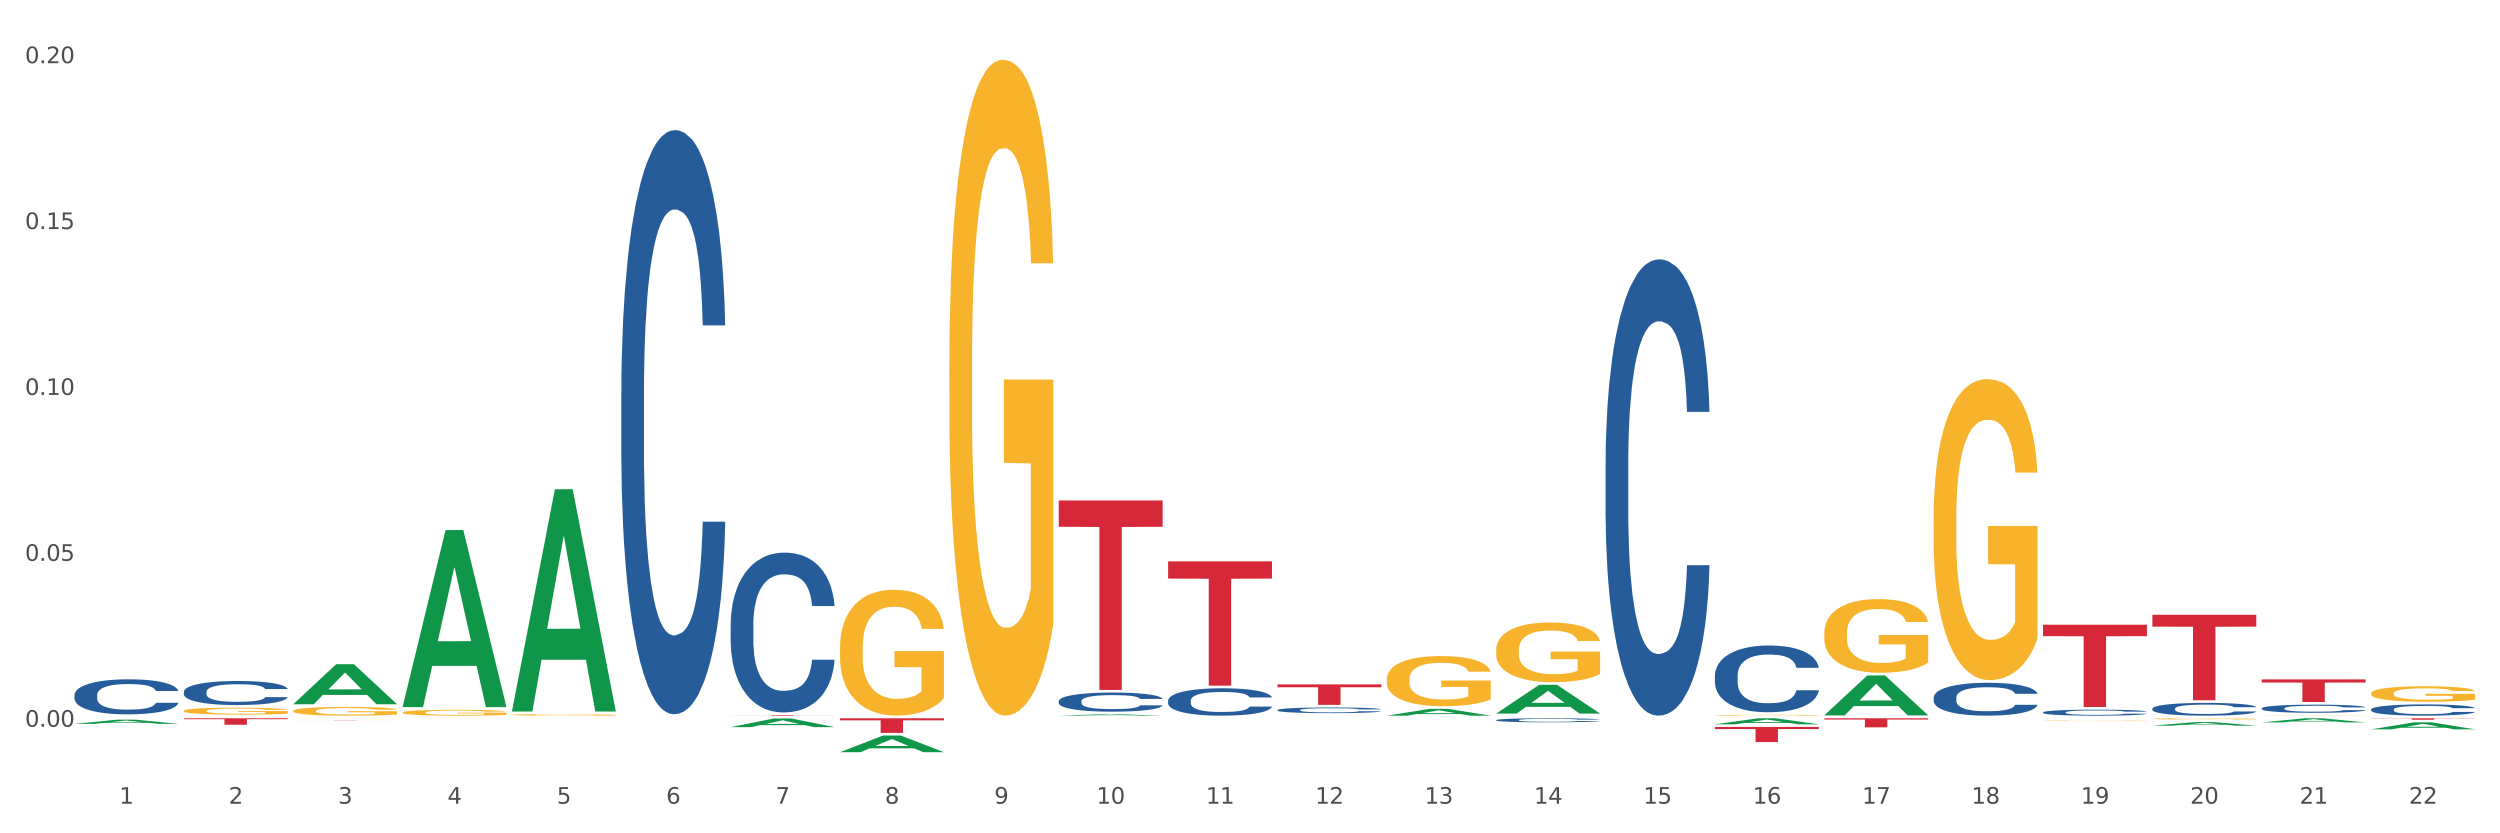 <?xml version="1.0" encoding="utf-8" standalone="no"?>
<!DOCTYPE svg PUBLIC "-//W3C//DTD SVG 1.1//EN"
  "http://www.w3.org/Graphics/SVG/1.1/DTD/svg11.dtd">
<svg xmlns:xlink="http://www.w3.org/1999/xlink" width="1080pt" height="360pt" viewBox="0 0 1080 360" xmlns="http://www.w3.org/2000/svg" version="1.1">
 <rect x="0" y="0" width="1080" height="360" fill="#333333" stroke="none"/>
 <defs>
  <style type="text/css">*{stroke-linejoin: round; stroke-linecap: butt}</style>
 </defs>
 <g id="figure_1">
  <g id="patch_1">
   <path d="M 0 360 
L 1080 360 
L 1080 0 
L 0 0 
z
" style="fill: #ffffff; stroke: #ffffff; stroke-linejoin: miter"/>
  </g>
  <g id="axes_1">
   <g id="matplotlib.axis_1">
    <g id="xtick_1">
     <g id="text_1">
      <!-- 1 -->
      <g style="fill: #4d4d4d" transform="translate(51.562 347.204) scale(0.096 -0.096)">
       <defs>
        <path id="DejaVuSans-31" d="M 794 531 
L 1825 531 
L 1825 4091 
L 703 3866 
L 703 4441 
L 1819 4666 
L 2450 4666 
L 2450 531 
L 3481 531 
L 3481 0 
L 794 0 
L 794 531 
z
" transform="scale(0.016)"/>
       </defs>
       <use xlink:href="#DejaVuSans-31"/>
      </g>
     </g>
    </g>
    <g id="xtick_2">
     <g id="text_2">
      <!-- 2 -->
      <g style="fill: #4d4d4d" transform="translate(98.807 347.204) scale(0.096 -0.096)">
       <defs>
        <path id="DejaVuSans-32" d="M 1228 531 
L 3431 531 
L 3431 0 
L 469 0 
L 469 531 
Q 828 903 1448 1529 
Q 2069 2156 2228 2338 
Q 2531 2678 2651 2914 
Q 2772 3150 2772 3378 
Q 2772 3750 2511 3984 
Q 2250 4219 1831 4219 
Q 1534 4219 1204 4116 
Q 875 4013 500 3803 
L 500 4441 
Q 881 4594 1212 4672 
Q 1544 4750 1819 4750 
Q 2544 4750 2975 4387 
Q 3406 4025 3406 3419 
Q 3406 3131 3298 2873 
Q 3191 2616 2906 2266 
Q 2828 2175 2409 1742 
Q 1991 1309 1228 531 
z
" transform="scale(0.016)"/>
       </defs>
       <use xlink:href="#DejaVuSans-32"/>
      </g>
     </g>
    </g>
    <g id="xtick_3">
     <g id="text_3">
      <!-- 3 -->
      <g style="fill: #4d4d4d" transform="translate(146.052 347.204) scale(0.096 -0.096)">
       <defs>
        <path id="DejaVuSans-33" d="M 2597 2516 
Q 3050 2419 3304 2112 
Q 3559 1806 3559 1356 
Q 3559 666 3084 287 
Q 2609 -91 1734 -91 
Q 1441 -91 1130 -33 
Q 819 25 488 141 
L 488 750 
Q 750 597 1062 519 
Q 1375 441 1716 441 
Q 2309 441 2620 675 
Q 2931 909 2931 1356 
Q 2931 1769 2642 2001 
Q 2353 2234 1838 2234 
L 1294 2234 
L 1294 2753 
L 1863 2753 
Q 2328 2753 2575 2939 
Q 2822 3125 2822 3475 
Q 2822 3834 2567 4026 
Q 2313 4219 1838 4219 
Q 1578 4219 1281 4162 
Q 984 4106 628 3988 
L 628 4550 
Q 988 4650 1302 4700 
Q 1616 4750 1894 4750 
Q 2613 4750 3031 4423 
Q 3450 4097 3450 3541 
Q 3450 3153 3228 2886 
Q 3006 2619 2597 2516 
z
" transform="scale(0.016)"/>
       </defs>
       <use xlink:href="#DejaVuSans-33"/>
      </g>
     </g>
    </g>
    <g id="xtick_4">
     <g id="text_4">
      <!-- 4 -->
      <g style="fill: #4d4d4d" transform="translate(193.297 347.204) scale(0.096 -0.096)">
       <defs>
        <path id="DejaVuSans-34" d="M 2419 4116 
L 825 1625 
L 2419 1625 
L 2419 4116 
z
M 2253 4666 
L 3047 4666 
L 3047 1625 
L 3713 1625 
L 3713 1100 
L 3047 1100 
L 3047 0 
L 2419 0 
L 2419 1100 
L 313 1100 
L 313 1709 
L 2253 4666 
z
" transform="scale(0.016)"/>
       </defs>
       <use xlink:href="#DejaVuSans-34"/>
      </g>
     </g>
    </g>
    <g id="xtick_5">
     <g id="text_5">
      <!-- 5 -->
      <g style="fill: #4d4d4d" transform="translate(240.542 347.204) scale(0.096 -0.096)">
       <defs>
        <path id="DejaVuSans-35" d="M 691 4666 
L 3169 4666 
L 3169 4134 
L 1269 4134 
L 1269 2991 
Q 1406 3038 1543 3061 
Q 1681 3084 1819 3084 
Q 2600 3084 3056 2656 
Q 3513 2228 3513 1497 
Q 3513 744 3044 326 
Q 2575 -91 1722 -91 
Q 1428 -91 1123 -41 
Q 819 9 494 109 
L 494 744 
Q 775 591 1075 516 
Q 1375 441 1709 441 
Q 2250 441 2565 725 
Q 2881 1009 2881 1497 
Q 2881 1984 2565 2268 
Q 2250 2553 1709 2553 
Q 1456 2553 1204 2497 
Q 953 2441 691 2322 
L 691 4666 
z
" transform="scale(0.016)"/>
       </defs>
       <use xlink:href="#DejaVuSans-35"/>
      </g>
     </g>
    </g>
    <g id="xtick_6">
     <g id="text_6">
      <!-- 6 -->
      <g style="fill: #4d4d4d" transform="translate(287.787 347.204) scale(0.096 -0.096)">
       <defs>
        <path id="DejaVuSans-36" d="M 2113 2584 
Q 1688 2584 1439 2293 
Q 1191 2003 1191 1497 
Q 1191 994 1439 701 
Q 1688 409 2113 409 
Q 2538 409 2786 701 
Q 3034 994 3034 1497 
Q 3034 2003 2786 2293 
Q 2538 2584 2113 2584 
z
M 3366 4563 
L 3366 3988 
Q 3128 4100 2886 4159 
Q 2644 4219 2406 4219 
Q 1781 4219 1451 3797 
Q 1122 3375 1075 2522 
Q 1259 2794 1537 2939 
Q 1816 3084 2150 3084 
Q 2853 3084 3261 2657 
Q 3669 2231 3669 1497 
Q 3669 778 3244 343 
Q 2819 -91 2113 -91 
Q 1303 -91 875 529 
Q 447 1150 447 2328 
Q 447 3434 972 4092 
Q 1497 4750 2381 4750 
Q 2619 4750 2861 4703 
Q 3103 4656 3366 4563 
z
" transform="scale(0.016)"/>
       </defs>
       <use xlink:href="#DejaVuSans-36"/>
      </g>
     </g>
    </g>
    <g id="xtick_7">
     <g id="text_7">
      <!-- 7 -->
      <g style="fill: #4d4d4d" transform="translate(335.032 347.204) scale(0.096 -0.096)">
       <defs>
        <path id="DejaVuSans-37" d="M 525 4666 
L 3525 4666 
L 3525 4397 
L 1831 0 
L 1172 0 
L 2766 4134 
L 525 4134 
L 525 4666 
z
" transform="scale(0.016)"/>
       </defs>
       <use xlink:href="#DejaVuSans-37"/>
      </g>
     </g>
    </g>
    <g id="xtick_8">
     <g id="text_8">
      <!-- 8 -->
      <g style="fill: #4d4d4d" transform="translate(382.276 347.204) scale(0.096 -0.096)">
       <defs>
        <path id="DejaVuSans-38" d="M 2034 2216 
Q 1584 2216 1326 1975 
Q 1069 1734 1069 1313 
Q 1069 891 1326 650 
Q 1584 409 2034 409 
Q 2484 409 2743 651 
Q 3003 894 3003 1313 
Q 3003 1734 2745 1975 
Q 2488 2216 2034 2216 
z
M 1403 2484 
Q 997 2584 770 2862 
Q 544 3141 544 3541 
Q 544 4100 942 4425 
Q 1341 4750 2034 4750 
Q 2731 4750 3128 4425 
Q 3525 4100 3525 3541 
Q 3525 3141 3298 2862 
Q 3072 2584 2669 2484 
Q 3125 2378 3379 2068 
Q 3634 1759 3634 1313 
Q 3634 634 3220 271 
Q 2806 -91 2034 -91 
Q 1263 -91 848 271 
Q 434 634 434 1313 
Q 434 1759 690 2068 
Q 947 2378 1403 2484 
z
M 1172 3481 
Q 1172 3119 1398 2916 
Q 1625 2713 2034 2713 
Q 2441 2713 2670 2916 
Q 2900 3119 2900 3481 
Q 2900 3844 2670 4047 
Q 2441 4250 2034 4250 
Q 1625 4250 1398 4047 
Q 1172 3844 1172 3481 
z
" transform="scale(0.016)"/>
       </defs>
       <use xlink:href="#DejaVuSans-38"/>
      </g>
     </g>
    </g>
    <g id="xtick_9">
     <g id="text_9">
      <!-- 9 -->
      <g style="fill: #4d4d4d" transform="translate(429.521 347.204) scale(0.096 -0.096)">
       <defs>
        <path id="DejaVuSans-39" d="M 703 97 
L 703 672 
Q 941 559 1184 500 
Q 1428 441 1663 441 
Q 2288 441 2617 861 
Q 2947 1281 2994 2138 
Q 2813 1869 2534 1725 
Q 2256 1581 1919 1581 
Q 1219 1581 811 2004 
Q 403 2428 403 3163 
Q 403 3881 828 4315 
Q 1253 4750 1959 4750 
Q 2769 4750 3195 4129 
Q 3622 3509 3622 2328 
Q 3622 1225 3098 567 
Q 2575 -91 1691 -91 
Q 1453 -91 1209 -44 
Q 966 3 703 97 
z
M 1959 2075 
Q 2384 2075 2632 2365 
Q 2881 2656 2881 3163 
Q 2881 3666 2632 3958 
Q 2384 4250 1959 4250 
Q 1534 4250 1286 3958 
Q 1038 3666 1038 3163 
Q 1038 2656 1286 2365 
Q 1534 2075 1959 2075 
z
" transform="scale(0.016)"/>
       </defs>
       <use xlink:href="#DejaVuSans-39"/>
      </g>
     </g>
    </g>
    <g id="xtick_10">
     <g id="text_10">
      <!-- 10 -->
      <g style="fill: #4d4d4d" transform="translate(473.712 347.204) scale(0.096 -0.096)">
       <defs>
        <path id="DejaVuSans-30" d="M 2034 4250 
Q 1547 4250 1301 3770 
Q 1056 3291 1056 2328 
Q 1056 1369 1301 889 
Q 1547 409 2034 409 
Q 2525 409 2770 889 
Q 3016 1369 3016 2328 
Q 3016 3291 2770 3770 
Q 2525 4250 2034 4250 
z
M 2034 4750 
Q 2819 4750 3233 4129 
Q 3647 3509 3647 2328 
Q 3647 1150 3233 529 
Q 2819 -91 2034 -91 
Q 1250 -91 836 529 
Q 422 1150 422 2328 
Q 422 3509 836 4129 
Q 1250 4750 2034 4750 
z
" transform="scale(0.016)"/>
       </defs>
       <use xlink:href="#DejaVuSans-31"/>
       <use xlink:href="#DejaVuSans-30" transform="translate(63.623 0)"/>
      </g>
     </g>
    </g>
    <g id="xtick_11">
     <g id="text_11">
      <!-- 11 -->
      <g style="fill: #4d4d4d" transform="translate(520.957 347.204) scale(0.096 -0.096)">
       <use xlink:href="#DejaVuSans-31"/>
       <use xlink:href="#DejaVuSans-31" transform="translate(63.623 0)"/>
      </g>
     </g>
    </g>
    <g id="xtick_12">
     <g id="text_12">
      <!-- 12 -->
      <g style="fill: #4d4d4d" transform="translate(568.202 347.204) scale(0.096 -0.096)">
       <use xlink:href="#DejaVuSans-31"/>
       <use xlink:href="#DejaVuSans-32" transform="translate(63.623 0)"/>
      </g>
     </g>
    </g>
    <g id="xtick_13">
     <g id="text_13">
      <!-- 13 -->
      <g style="fill: #4d4d4d" transform="translate(615.447 347.204) scale(0.096 -0.096)">
       <use xlink:href="#DejaVuSans-31"/>
       <use xlink:href="#DejaVuSans-33" transform="translate(63.623 0)"/>
      </g>
     </g>
    </g>
    <g id="xtick_14">
     <g id="text_14">
      <!-- 14 -->
      <g style="fill: #4d4d4d" transform="translate(662.692 347.204) scale(0.096 -0.096)">
       <use xlink:href="#DejaVuSans-31"/>
       <use xlink:href="#DejaVuSans-34" transform="translate(63.623 0)"/>
      </g>
     </g>
    </g>
    <g id="xtick_15">
     <g id="text_15">
      <!-- 15 -->
      <g style="fill: #4d4d4d" transform="translate(709.937 347.204) scale(0.096 -0.096)">
       <use xlink:href="#DejaVuSans-31"/>
       <use xlink:href="#DejaVuSans-35" transform="translate(63.623 0)"/>
      </g>
     </g>
    </g>
    <g id="xtick_16">
     <g id="text_16">
      <!-- 16 -->
      <g style="fill: #4d4d4d" transform="translate(757.181 347.204) scale(0.096 -0.096)">
       <use xlink:href="#DejaVuSans-31"/>
       <use xlink:href="#DejaVuSans-36" transform="translate(63.623 0)"/>
      </g>
     </g>
    </g>
    <g id="xtick_17">
     <g id="text_17">
      <!-- 17 -->
      <g style="fill: #4d4d4d" transform="translate(804.426 347.204) scale(0.096 -0.096)">
       <use xlink:href="#DejaVuSans-31"/>
       <use xlink:href="#DejaVuSans-37" transform="translate(63.623 0)"/>
      </g>
     </g>
    </g>
    <g id="xtick_18">
     <g id="text_18">
      <!-- 18 -->
      <g style="fill: #4d4d4d" transform="translate(851.671 347.204) scale(0.096 -0.096)">
       <use xlink:href="#DejaVuSans-31"/>
       <use xlink:href="#DejaVuSans-38" transform="translate(63.623 0)"/>
      </g>
     </g>
    </g>
    <g id="xtick_19">
     <g id="text_19">
      <!-- 19 -->
      <g style="fill: #4d4d4d" transform="translate(898.916 347.204) scale(0.096 -0.096)">
       <use xlink:href="#DejaVuSans-31"/>
       <use xlink:href="#DejaVuSans-39" transform="translate(63.623 0)"/>
      </g>
     </g>
    </g>
    <g id="xtick_20">
     <g id="text_20">
      <!-- 20 -->
      <g style="fill: #4d4d4d" transform="translate(946.161 347.204) scale(0.096 -0.096)">
       <use xlink:href="#DejaVuSans-32"/>
       <use xlink:href="#DejaVuSans-30" transform="translate(63.623 0)"/>
      </g>
     </g>
    </g>
    <g id="xtick_21">
     <g id="text_21">
      <!-- 21 -->
      <g style="fill: #4d4d4d" transform="translate(993.406 347.204) scale(0.096 -0.096)">
       <use xlink:href="#DejaVuSans-32"/>
       <use xlink:href="#DejaVuSans-31" transform="translate(63.623 0)"/>
      </g>
     </g>
    </g>
    <g id="xtick_22">
     <g id="text_22">
      <!-- 22 -->
      <g style="fill: #4d4d4d" transform="translate(1040.651 347.204) scale(0.096 -0.096)">
       <use xlink:href="#DejaVuSans-32"/>
       <use xlink:href="#DejaVuSans-32" transform="translate(63.623 0)"/>
      </g>
     </g>
    </g>
    <g id="xtick_23"/>
    <g id="xtick_24"/>
    <g id="xtick_25"/>
    <g id="xtick_26"/>
    <g id="xtick_27"/>
    <g id="xtick_28"/>
    <g id="xtick_29"/>
    <g id="xtick_30"/>
    <g id="xtick_31"/>
    <g id="xtick_32"/>
    <g id="xtick_33"/>
    <g id="xtick_34"/>
    <g id="xtick_35"/>
    <g id="xtick_36"/>
    <g id="xtick_37"/>
    <g id="xtick_38"/>
    <g id="xtick_39"/>
    <g id="xtick_40"/>
    <g id="xtick_41"/>
    <g id="xtick_42"/>
    <g id="xtick_43"/>
   </g>
   <g id="matplotlib.axis_2">
    <g id="ytick_1">
     <g id="text_23">
      <!-- 0.00 -->
      <g style="fill: #4d4d4d" transform="translate(10.8 313.951) scale(0.096 -0.096)">
       <defs>
        <path id="DejaVuSans-2e" d="M 684 794 
L 1344 794 
L 1344 0 
L 684 0 
L 684 794 
z
" transform="scale(0.016)"/>
       </defs>
       <use xlink:href="#DejaVuSans-30"/>
       <use xlink:href="#DejaVuSans-2e" transform="translate(63.623 0)"/>
       <use xlink:href="#DejaVuSans-30" transform="translate(95.41 0)"/>
       <use xlink:href="#DejaVuSans-30" transform="translate(159.033 0)"/>
      </g>
     </g>
    </g>
    <g id="ytick_2">
     <g id="text_24">
      <!-- 0.05 -->
      <g style="fill: #4d4d4d" transform="translate(10.8 242.287) scale(0.096 -0.096)">
       <use xlink:href="#DejaVuSans-30"/>
       <use xlink:href="#DejaVuSans-2e" transform="translate(63.623 0)"/>
       <use xlink:href="#DejaVuSans-30" transform="translate(95.41 0)"/>
       <use xlink:href="#DejaVuSans-35" transform="translate(159.033 0)"/>
      </g>
     </g>
    </g>
    <g id="ytick_3">
     <g id="text_25">
      <!-- 0.10 -->
      <g style="fill: #4d4d4d" transform="translate(10.8 170.624) scale(0.096 -0.096)">
       <use xlink:href="#DejaVuSans-30"/>
       <use xlink:href="#DejaVuSans-2e" transform="translate(63.623 0)"/>
       <use xlink:href="#DejaVuSans-31" transform="translate(95.41 0)"/>
       <use xlink:href="#DejaVuSans-30" transform="translate(159.033 0)"/>
      </g>
     </g>
    </g>
    <g id="ytick_4">
     <g id="text_26">
      <!-- 0.15 -->
      <g style="fill: #4d4d4d" transform="translate(10.8 98.96) scale(0.096 -0.096)">
       <use xlink:href="#DejaVuSans-30"/>
       <use xlink:href="#DejaVuSans-2e" transform="translate(63.623 0)"/>
       <use xlink:href="#DejaVuSans-31" transform="translate(95.41 0)"/>
       <use xlink:href="#DejaVuSans-35" transform="translate(159.033 0)"/>
      </g>
     </g>
    </g>
    <g id="ytick_5">
     <g id="text_27">
      <!-- 0.20 -->
      <g style="fill: #4d4d4d" transform="translate(10.8 27.296) scale(0.096 -0.096)">
       <use xlink:href="#DejaVuSans-30"/>
       <use xlink:href="#DejaVuSans-2e" transform="translate(63.623 0)"/>
       <use xlink:href="#DejaVuSans-32" transform="translate(95.41 0)"/>
       <use xlink:href="#DejaVuSans-30" transform="translate(159.033 0)"/>
      </g>
     </g>
    </g>
    <g id="ytick_6"/>
    <g id="ytick_7"/>
    <g id="ytick_8"/>
    <g id="ytick_9"/>
   </g>
   <g id="PolyCollection_1">
    <path d="M 1024.317 315.074 
L 1024.364 315.071 
L 1042.872 312.058 
L 1050.553 312.055 
L 1069.2 315.079 
L 1060.316 315.079 
L 1056.29 314.375 
L 1037.181 314.375 
L 1037.042 314.386 
L 1033.155 315.079 
L 1024.317 315.079 
L 1024.317 315.074 
L 1039.587 313.955 
L 1053.884 313.952 
L 1046.805 312.7 
L 1046.712 312.694 
L 1046.62 312.703 
L 1039.54 313.952 
L 1039.587 313.955 
L 1024.317 315.074 
z
" clip-path="url(#p282fe97c72)" style="fill: #109648"/>
    <path d="M 79.42 310.304 
L 124.303 310.304 
L 124.303 310.69 
L 106.647 310.693 
L 106.647 313.082 
L 96.969 313.082 
L 96.969 310.693 
L 79.42 310.69 
L 79.42 310.306 
L 79.42 310.304 
z
" clip-path="url(#p282fe97c72)" style="fill: #d62839"/>
    <path d="M 126.665 311.102 
L 171.547 311.102 
L 171.547 311.115 
L 153.892 311.115 
L 153.892 311.192 
L 144.214 311.192 
L 144.214 311.115 
L 126.665 311.115 
L 126.665 311.102 
L 126.665 311.102 
z
" clip-path="url(#p282fe97c72)" style="fill: #d62839"/>
    <path d="M 551.869 295.673 
L 596.751 295.673 
L 596.751 296.899 
L 579.096 296.907 
L 579.096 304.491 
L 569.418 304.491 
L 569.418 296.907 
L 551.869 296.899 
L 551.869 295.682 
L 551.869 295.673 
z
" clip-path="url(#p282fe97c72)" style="fill: #d62839"/>
    <path d="M 504.624 242.497 
L 549.506 242.497 
L 549.506 249.96 
L 531.851 250.01 
L 531.851 296.2 
L 522.173 296.2 
L 522.173 250.01 
L 504.624 249.96 
L 504.624 242.547 
L 504.624 242.497 
z
" clip-path="url(#p282fe97c72)" style="fill: #d62839"/>
    <path d="M 457.379 216.204 
L 502.262 216.204 
L 502.262 227.577 
L 484.606 227.654 
L 484.606 298.044 
L 474.928 298.044 
L 474.928 227.654 
L 457.379 227.577 
L 457.379 216.281 
L 457.379 216.204 
z
" clip-path="url(#p282fe97c72)" style="fill: #d62839"/>
    <path d="M 362.889 310.304 
L 407.772 310.304 
L 407.772 311.18 
L 390.117 311.186 
L 390.117 316.607 
L 380.438 316.607 
L 380.438 311.186 
L 362.889 311.18 
L 362.889 310.31 
L 362.889 310.304 
z
" clip-path="url(#p282fe97c72)" style="fill: #d62839"/>
    <path d="M 315.644 308.908 
L 360.527 308.908 
L 360.527 308.943 
L 342.872 308.944 
L 342.872 309.166 
L 333.193 309.166 
L 333.193 308.944 
L 315.644 308.943 
L 315.644 308.908 
L 315.644 308.908 
z
" clip-path="url(#p282fe97c72)" style="fill: #d62839"/>
    <path d="M 740.848 314.037 
L 785.731 314.037 
L 785.731 314.947 
L 768.075 314.953 
L 768.075 320.583 
L 758.397 320.583 
L 758.397 314.953 
L 740.848 314.947 
L 740.848 314.043 
L 740.848 314.037 
z
" clip-path="url(#p282fe97c72)" style="fill: #d62839"/>
    <path d="M 221.154 307.208 
L 221.201 307.118 
L 239.709 211.39 
L 247.39 211.3 
L 266.037 307.388 
L 257.153 307.388 
L 253.128 285.013 
L 234.018 285.013 
L 233.879 285.374 
L 229.992 307.388 
L 221.154 307.388 
L 221.154 307.208 
L 236.424 271.66 
L 250.722 271.569 
L 243.642 231.781 
L 243.55 231.6 
L 243.457 231.871 
L 236.378 271.569 
L 236.424 271.66 
L 221.154 307.208 
z
" clip-path="url(#p282fe97c72)" style="fill: #109648"/>
    <path d="M 315.644 314.11 
L 315.691 314.107 
L 334.199 310.394 
L 341.88 310.391 
L 360.527 314.117 
L 351.643 314.117 
L 347.617 313.249 
L 328.508 313.249 
L 328.369 313.263 
L 324.482 314.117 
L 315.644 314.117 
L 315.644 314.11 
L 330.914 312.732 
L 345.211 312.728 
L 338.132 311.185 
L 338.039 311.178 
L 337.947 311.189 
L 330.867 312.728 
L 330.914 312.732 
L 315.644 314.11 
z
" clip-path="url(#p282fe97c72)" style="fill: #109648"/>
    <path d="M 362.889 324.936 
L 362.935 324.929 
L 381.444 317.752 
L 389.125 317.746 
L 407.772 324.95 
L 398.888 324.95 
L 394.862 323.272 
L 375.752 323.272 
L 375.614 323.299 
L 371.727 324.95 
L 362.889 324.95 
L 362.889 324.936 
L 378.158 322.271 
L 392.456 322.264 
L 385.377 319.281 
L 385.284 319.268 
L 385.192 319.288 
L 378.112 322.264 
L 378.158 322.271 
L 362.889 324.936 
z
" clip-path="url(#p282fe97c72)" style="fill: #109648"/>
    <path d="M 457.379 309.165 
L 457.425 309.164 
L 475.933 308.577 
L 483.614 308.577 
L 502.262 309.166 
L 493.378 309.166 
L 489.352 309.029 
L 470.242 309.029 
L 470.103 309.031 
L 466.217 309.166 
L 457.379 309.166 
L 457.379 309.165 
L 472.648 308.947 
L 486.946 308.946 
L 479.866 308.702 
L 479.774 308.701 
L 479.681 308.703 
L 472.602 308.946 
L 472.648 308.947 
L 457.379 309.165 
z
" clip-path="url(#p282fe97c72)" style="fill: #109648"/>
    <path d="M 599.113 309.16 
L 599.16 309.157 
L 617.668 306.227 
L 625.349 306.225 
L 643.996 309.166 
L 635.112 309.166 
L 631.087 308.481 
L 611.977 308.481 
L 611.838 308.492 
L 607.951 309.166 
L 599.113 309.166 
L 599.113 309.16 
L 614.383 308.072 
L 628.681 308.069 
L 621.601 306.852 
L 621.509 306.846 
L 621.416 306.854 
L 614.337 308.069 
L 614.383 308.072 
L 599.113 309.16 
z
" clip-path="url(#p282fe97c72)" style="fill: #109648"/>
    <path d="M 646.358 308.241 
L 646.405 308.229 
L 664.913 295.847 
L 672.594 295.835 
L 691.241 308.264 
L 682.357 308.264 
L 678.331 305.37 
L 659.222 305.37 
L 659.083 305.416 
L 655.196 308.264 
L 646.358 308.264 
L 646.358 308.241 
L 661.628 303.643 
L 675.925 303.631 
L 668.846 298.485 
L 668.753 298.461 
L 668.661 298.496 
L 661.581 303.631 
L 661.628 303.643 
L 646.358 308.241 
z
" clip-path="url(#p282fe97c72)" style="fill: #109648"/>
    <path d="M 126.665 304.224 
L 126.711 304.207 
L 145.219 286.95 
L 152.9 286.934 
L 171.547 304.256 
L 162.663 304.256 
L 158.638 300.222 
L 139.528 300.222 
L 139.389 300.287 
L 135.502 304.256 
L 126.665 304.256 
L 126.665 304.224 
L 141.934 297.815 
L 156.232 297.799 
L 149.152 290.626 
L 149.06 290.593 
L 148.967 290.642 
L 141.888 297.799 
L 141.934 297.815 
L 126.665 304.224 
z
" clip-path="url(#p282fe97c72)" style="fill: #109648"/>
    <path d="M 740.848 312.894 
L 740.894 312.892 
L 759.403 310.306 
L 767.084 310.304 
L 785.731 312.899 
L 776.847 312.899 
L 772.821 312.295 
L 753.711 312.295 
L 753.573 312.304 
L 749.686 312.899 
L 740.848 312.899 
L 740.848 312.894 
L 756.117 311.934 
L 770.415 311.932 
L 763.336 310.857 
L 763.243 310.852 
L 763.151 310.859 
L 756.071 311.932 
L 756.117 311.934 
L 740.848 312.894 
z
" clip-path="url(#p282fe97c72)" style="fill: #109648"/>
    <path d="M 173.91 305.346 
L 173.956 305.274 
L 192.464 229.011 
L 200.145 228.94 
L 218.792 305.49 
L 209.908 305.49 
L 205.883 287.664 
L 186.773 287.664 
L 186.634 287.952 
L 182.747 305.49 
L 173.91 305.49 
L 173.91 305.346 
L 189.179 277.026 
L 203.477 276.954 
L 196.397 245.256 
L 196.305 245.112 
L 196.212 245.328 
L 189.133 276.954 
L 189.179 277.026 
L 173.91 305.346 
z
" clip-path="url(#p282fe97c72)" style="fill: #109648"/>
    <path d="M 410.134 156.722 
L 410.187 156.463 
L 410.187 147.145 
L 410.293 139.122 
L 410.823 119.711 
L 411.618 103.664 
L 412.201 95.123 
L 412.784 88.135 
L 413.472 81.147 
L 414.32 73.9 
L 415.857 63.288 
L 416.811 57.853 
L 417.977 52.159 
L 420.096 43.877 
L 421.633 39.218 
L 423.223 35.336 
L 425.819 30.677 
L 427.515 28.607 
L 429.316 27.054 
L 431.489 26.018 
L 433.132 25.759 
L 436.735 26.536 
L 439.808 28.865 
L 441.292 30.677 
L 443.2 33.783 
L 444.207 35.853 
L 445.849 39.995 
L 447.545 45.43 
L 448.711 50.088 
L 450.459 58.888 
L 451.784 67.688 
L 453.003 78.558 
L 453.639 86.064 
L 454.116 93.052 
L 454.54 101.076 
L 454.964 113.758 
L 445.425 113.758 
L 445.054 104.699 
L 444.472 96.158 
L 443.624 87.876 
L 442.882 82.7 
L 441.61 76.229 
L 440.444 72.088 
L 439.226 68.982 
L 437.742 66.394 
L 436.576 65.1 
L 434.933 64.065 
L 431.701 64.323 
L 429.528 66.394 
L 428.045 68.982 
L 427.091 71.312 
L 426.243 73.9 
L 425.289 77.523 
L 424.176 82.958 
L 423.382 87.876 
L 422.587 94.088 
L 421.951 100.299 
L 421.368 107.546 
L 420.891 115.311 
L 420.52 123.334 
L 420.202 133.169 
L 419.937 149.475 
L 419.937 184.933 
L 420.043 192.956 
L 420.308 203.568 
L 420.626 211.591 
L 421.156 221.167 
L 421.633 227.638 
L 422.534 236.955 
L 423.54 244.72 
L 424.335 249.637 
L 425.13 253.778 
L 426.508 259.472 
L 428.045 264.131 
L 429.369 266.978 
L 431.171 269.566 
L 432.39 270.602 
L 433.45 271.119 
L 436.046 271.119 
L 437.901 270.343 
L 439.967 268.531 
L 441.557 266.202 
L 442.882 263.355 
L 444.366 258.696 
L 445.319 254.296 
L 445.319 200.203 
L 433.662 199.944 
L 433.662 163.969 
L 455.017 163.969 
L 455.017 269.566 
L 454.116 275.002 
L 453.109 279.919 
L 452.049 284.319 
L 450.459 289.754 
L 448.552 294.931 
L 446.856 298.554 
L 445.054 301.66 
L 442.935 304.507 
L 440.179 307.095 
L 438.484 308.13 
L 436.364 308.907 
L 433.874 309.166 
L 431.701 308.648 
L 429.581 307.354 
L 427.356 305.025 
L 425.183 301.66 
L 423.54 298.295 
L 421.898 294.154 
L 420.149 288.719 
L 418.771 283.543 
L 417.712 278.884 
L 416.546 272.931 
L 415.274 265.166 
L 414.32 258.178 
L 413.472 250.931 
L 412.572 241.614 
L 411.936 233.591 
L 411.3 223.497 
L 410.929 215.991 
L 410.505 204.344 
L 410.187 188.039 
L 410.134 156.722 
z
" clip-path="url(#p282fe97c72)" style="fill: #f7b32b"/>
    <path d="M 362.889 279.909 
L 362.942 279.859 
L 362.942 278.072 
L 363.048 276.533 
L 363.578 272.81 
L 364.373 269.732 
L 364.956 268.093 
L 365.539 266.753 
L 366.228 265.412 
L 367.075 264.022 
L 368.612 261.987 
L 369.566 260.944 
L 370.732 259.852 
L 372.851 258.264 
L 374.388 257.37 
L 375.978 256.625 
L 378.574 255.732 
L 380.27 255.335 
L 382.072 255.037 
L 384.244 254.838 
L 385.887 254.789 
L 389.49 254.937 
L 392.564 255.384 
L 394.047 255.732 
L 395.955 256.328 
L 396.962 256.725 
L 398.604 257.519 
L 400.3 258.562 
L 401.466 259.455 
L 403.215 261.143 
L 404.539 262.831 
L 405.758 264.916 
L 406.394 266.356 
L 406.871 267.696 
L 407.295 269.235 
L 407.719 271.668 
L 398.181 271.668 
L 397.81 269.93 
L 397.227 268.292 
L 396.379 266.703 
L 395.637 265.71 
L 394.365 264.469 
L 393.199 263.675 
L 391.981 263.079 
L 390.497 262.583 
L 389.331 262.335 
L 387.688 262.136 
L 384.456 262.186 
L 382.284 262.583 
L 380.8 263.079 
L 379.846 263.526 
L 378.998 264.022 
L 378.044 264.717 
L 376.932 265.76 
L 376.137 266.703 
L 375.342 267.895 
L 374.706 269.086 
L 374.123 270.476 
L 373.646 271.966 
L 373.275 273.505 
L 372.957 275.391 
L 372.692 278.519 
L 372.692 285.32 
L 372.798 286.859 
L 373.063 288.894 
L 373.381 290.433 
L 373.911 292.27 
L 374.388 293.511 
L 375.289 295.298 
L 376.296 296.788 
L 377.09 297.731 
L 377.885 298.525 
L 379.263 299.618 
L 380.8 300.511 
L 382.125 301.057 
L 383.926 301.554 
L 385.145 301.752 
L 386.205 301.852 
L 388.801 301.852 
L 390.656 301.703 
L 392.723 301.355 
L 394.312 300.908 
L 395.637 300.362 
L 397.121 299.469 
L 398.075 298.625 
L 398.075 288.249 
L 386.417 288.199 
L 386.417 281.299 
L 407.772 281.299 
L 407.772 301.554 
L 406.871 302.596 
L 405.864 303.539 
L 404.804 304.383 
L 403.215 305.426 
L 401.307 306.419 
L 399.611 307.114 
L 397.81 307.71 
L 395.69 308.256 
L 392.935 308.752 
L 391.239 308.951 
L 389.119 309.1 
L 386.629 309.149 
L 384.456 309.05 
L 382.336 308.802 
L 380.111 308.355 
L 377.938 307.71 
L 376.296 307.064 
L 374.653 306.27 
L 372.904 305.227 
L 371.527 304.235 
L 370.467 303.341 
L 369.301 302.199 
L 368.029 300.71 
L 367.075 299.369 
L 366.228 297.979 
L 365.327 296.192 
L 364.691 294.653 
L 364.055 292.717 
L 363.684 291.277 
L 363.26 289.043 
L 362.942 285.916 
L 362.889 279.909 
z
" clip-path="url(#p282fe97c72)" style="fill: #f7b32b"/>
    <path d="M 221.154 308.822 
L 221.207 308.821 
L 221.207 308.8 
L 221.313 308.782 
L 221.843 308.738 
L 222.638 308.702 
L 223.221 308.683 
L 223.804 308.667 
L 224.493 308.651 
L 225.341 308.635 
L 226.877 308.611 
L 227.831 308.599 
L 228.997 308.586 
L 231.117 308.567 
L 232.653 308.557 
L 234.243 308.548 
L 236.84 308.538 
L 238.535 308.533 
L 240.337 308.529 
L 242.51 308.527 
L 244.152 308.526 
L 247.756 308.528 
L 250.829 308.533 
L 252.313 308.538 
L 254.22 308.545 
L 255.227 308.549 
L 256.87 308.559 
L 258.566 308.571 
L 259.731 308.581 
L 261.48 308.601 
L 262.805 308.621 
L 264.024 308.646 
L 264.659 308.662 
L 265.136 308.678 
L 265.56 308.696 
L 265.984 308.725 
L 256.446 308.725 
L 256.075 308.704 
L 255.492 308.685 
L 254.644 308.667 
L 253.902 308.655 
L 252.631 308.64 
L 251.465 308.631 
L 250.246 308.624 
L 248.762 308.618 
L 247.597 308.615 
L 245.954 308.613 
L 242.721 308.613 
L 240.549 308.618 
L 239.065 308.624 
L 238.111 308.629 
L 237.263 308.635 
L 236.31 308.643 
L 235.197 308.655 
L 234.402 308.667 
L 233.607 308.681 
L 232.971 308.695 
L 232.388 308.711 
L 231.911 308.728 
L 231.541 308.747 
L 231.223 308.769 
L 230.958 308.805 
L 230.958 308.885 
L 231.064 308.904 
L 231.329 308.927 
L 231.647 308.946 
L 232.176 308.967 
L 232.653 308.982 
L 233.554 309.003 
L 234.561 309.02 
L 235.356 309.031 
L 236.151 309.041 
L 237.528 309.054 
L 239.065 309.064 
L 240.39 309.07 
L 242.192 309.076 
L 243.41 309.079 
L 244.47 309.08 
L 247.067 309.08 
L 248.921 309.078 
L 250.988 309.074 
L 252.578 309.069 
L 253.902 309.062 
L 255.386 309.052 
L 256.34 309.042 
L 256.34 308.92 
L 244.682 308.919 
L 244.682 308.838 
L 266.037 308.838 
L 266.037 309.076 
L 265.136 309.089 
L 264.129 309.1 
L 263.07 309.11 
L 261.48 309.122 
L 259.572 309.134 
L 257.877 309.142 
L 256.075 309.149 
L 253.955 309.155 
L 251.2 309.161 
L 249.504 309.163 
L 247.385 309.165 
L 244.894 309.166 
L 242.721 309.164 
L 240.602 309.162 
L 238.376 309.156 
L 236.204 309.149 
L 234.561 309.141 
L 232.918 309.132 
L 231.17 309.12 
L 229.792 309.108 
L 228.732 309.097 
L 227.566 309.084 
L 226.295 309.066 
L 225.341 309.051 
L 224.493 309.034 
L 223.592 309.013 
L 222.956 308.995 
L 222.32 308.972 
L 221.949 308.955 
L 221.525 308.929 
L 221.207 308.892 
L 221.154 308.822 
z
" clip-path="url(#p282fe97c72)" style="fill: #f7b32b"/>
    <path d="M 599.113 293.434 
L 599.166 293.414 
L 599.166 292.702 
L 599.272 292.089 
L 599.802 290.605 
L 600.597 289.379 
L 601.18 288.726 
L 601.763 288.192 
L 602.452 287.658 
L 603.3 287.104 
L 604.836 286.293 
L 605.79 285.877 
L 606.956 285.442 
L 609.076 284.809 
L 610.612 284.453 
L 612.202 284.156 
L 614.799 283.8 
L 616.494 283.642 
L 618.296 283.523 
L 620.469 283.444 
L 622.111 283.424 
L 625.715 283.483 
L 628.788 283.661 
L 630.272 283.8 
L 632.179 284.037 
L 633.186 284.196 
L 634.829 284.512 
L 636.525 284.928 
L 637.69 285.284 
L 639.439 285.956 
L 640.764 286.629 
L 641.983 287.46 
L 642.618 288.033 
L 643.095 288.568 
L 643.519 289.181 
L 643.943 290.15 
L 634.405 290.15 
L 634.034 289.458 
L 633.451 288.805 
L 632.603 288.172 
L 631.861 287.776 
L 630.59 287.282 
L 629.424 286.965 
L 628.205 286.728 
L 626.721 286.53 
L 625.556 286.431 
L 623.913 286.352 
L 620.68 286.372 
L 618.508 286.53 
L 617.024 286.728 
L 616.07 286.906 
L 615.222 287.104 
L 614.269 287.381 
L 613.156 287.796 
L 612.361 288.172 
L 611.566 288.647 
L 610.93 289.122 
L 610.347 289.675 
L 609.87 290.269 
L 609.5 290.882 
L 609.182 291.634 
L 608.917 292.88 
L 608.917 295.591 
L 609.023 296.204 
L 609.288 297.015 
L 609.606 297.628 
L 610.135 298.36 
L 610.612 298.855 
L 611.513 299.567 
L 612.52 300.161 
L 613.315 300.536 
L 614.11 300.853 
L 615.487 301.288 
L 617.024 301.644 
L 618.349 301.862 
L 620.151 302.06 
L 621.369 302.139 
L 622.429 302.178 
L 625.026 302.178 
L 626.88 302.119 
L 628.947 301.981 
L 630.537 301.803 
L 631.861 301.585 
L 633.345 301.229 
L 634.299 300.893 
L 634.299 296.758 
L 622.641 296.738 
L 622.641 293.988 
L 643.996 293.988 
L 643.996 302.06 
L 643.095 302.475 
L 642.088 302.851 
L 641.029 303.187 
L 639.439 303.603 
L 637.531 303.998 
L 635.836 304.275 
L 634.034 304.513 
L 631.914 304.73 
L 629.159 304.928 
L 627.463 305.007 
L 625.344 305.067 
L 622.853 305.087 
L 620.68 305.047 
L 618.561 304.948 
L 616.335 304.77 
L 614.163 304.513 
L 612.52 304.256 
L 610.877 303.939 
L 609.129 303.524 
L 607.751 303.128 
L 606.691 302.772 
L 605.525 302.317 
L 604.254 301.723 
L 603.3 301.189 
L 602.452 300.635 
L 601.551 299.923 
L 600.915 299.31 
L 600.279 298.538 
L 599.908 297.965 
L 599.484 297.074 
L 599.166 295.828 
L 599.113 293.434 
z
" clip-path="url(#p282fe97c72)" style="fill: #f7b32b"/>
    <path d="M 977.072 309.11 
L 977.125 309.11 
L 977.125 309.106 
L 977.231 309.104 
L 977.761 309.096 
L 978.556 309.091 
L 979.139 309.087 
L 979.722 309.085 
L 980.411 309.082 
L 981.259 309.08 
L 982.795 309.076 
L 983.749 309.074 
L 984.915 309.072 
L 987.035 309.069 
L 988.571 309.067 
L 990.161 309.066 
L 992.758 309.064 
L 994.453 309.063 
L 996.255 309.063 
L 998.428 309.062 
L 1000.07 309.062 
L 1003.674 309.062 
L 1006.747 309.063 
L 1008.231 309.064 
L 1010.138 309.065 
L 1011.145 309.066 
L 1012.788 309.067 
L 1014.484 309.069 
L 1015.649 309.071 
L 1017.398 309.074 
L 1018.723 309.077 
L 1019.942 309.081 
L 1020.577 309.084 
L 1021.054 309.087 
L 1021.478 309.09 
L 1021.902 309.094 
L 1012.364 309.094 
L 1011.993 309.091 
L 1011.41 309.088 
L 1010.562 309.085 
L 1009.82 309.083 
L 1008.549 309.081 
L 1007.383 309.079 
L 1006.164 309.078 
L 1004.68 309.077 
L 1003.515 309.076 
L 1001.872 309.076 
L 998.639 309.076 
L 996.467 309.077 
L 994.983 309.078 
L 994.029 309.079 
L 993.181 309.08 
L 992.228 309.081 
L 991.115 309.083 
L 990.32 309.085 
L 989.525 309.087 
L 988.889 309.089 
L 988.306 309.092 
L 987.829 309.095 
L 987.459 309.098 
L 987.141 309.101 
L 986.876 309.107 
L 986.876 309.12 
L 986.982 309.123 
L 987.247 309.127 
L 987.565 309.13 
L 988.094 309.133 
L 988.571 309.136 
L 989.472 309.139 
L 990.479 309.142 
L 991.274 309.144 
L 992.069 309.145 
L 993.446 309.147 
L 994.983 309.149 
L 996.308 309.15 
L 998.11 309.151 
L 999.328 309.152 
L 1000.388 309.152 
L 1002.985 309.152 
L 1004.839 309.151 
L 1006.906 309.151 
L 1008.496 309.15 
L 1009.82 309.149 
L 1011.304 309.147 
L 1012.258 309.146 
L 1012.258 309.126 
L 1000.6 309.126 
L 1000.6 309.113 
L 1021.955 309.113 
L 1021.955 309.151 
L 1021.054 309.153 
L 1020.047 309.155 
L 1018.988 309.157 
L 1017.398 309.159 
L 1015.49 309.16 
L 1013.795 309.162 
L 1011.993 309.163 
L 1009.873 309.164 
L 1007.118 309.165 
L 1005.422 309.165 
L 1003.303 309.166 
L 1000.812 309.166 
L 998.639 309.165 
L 996.52 309.165 
L 994.294 309.164 
L 992.122 309.163 
L 990.479 309.162 
L 988.836 309.16 
L 987.088 309.158 
L 985.71 309.156 
L 984.65 309.155 
L 983.484 309.152 
L 982.213 309.15 
L 981.259 309.147 
L 980.411 309.144 
L 979.51 309.141 
L 978.874 309.138 
L 978.238 309.134 
L 977.867 309.132 
L 977.443 309.127 
L 977.125 309.121 
L 977.072 309.11 
z
" clip-path="url(#p282fe97c72)" style="fill: #f7b32b"/>
    <path d="M 1024.317 299.559 
L 1024.37 299.553 
L 1024.37 299.333 
L 1024.476 299.143 
L 1025.006 298.684 
L 1025.801 298.304 
L 1026.384 298.102 
L 1026.967 297.937 
L 1027.656 297.772 
L 1028.504 297.6 
L 1030.04 297.349 
L 1030.994 297.221 
L 1032.16 297.086 
L 1034.28 296.89 
L 1035.816 296.78 
L 1037.406 296.688 
L 1040.002 296.578 
L 1041.698 296.529 
L 1043.5 296.492 
L 1045.672 296.468 
L 1047.315 296.462 
L 1050.918 296.48 
L 1053.992 296.535 
L 1055.476 296.578 
L 1057.383 296.652 
L 1058.39 296.701 
L 1060.033 296.798 
L 1061.728 296.927 
L 1062.894 297.037 
L 1064.643 297.245 
L 1065.968 297.453 
L 1067.186 297.71 
L 1067.822 297.888 
L 1068.299 298.053 
L 1068.723 298.243 
L 1069.147 298.543 
L 1059.609 298.543 
L 1059.238 298.329 
L 1058.655 298.127 
L 1057.807 297.931 
L 1057.065 297.808 
L 1055.793 297.655 
L 1054.628 297.557 
L 1053.409 297.484 
L 1051.925 297.423 
L 1050.759 297.392 
L 1049.117 297.368 
L 1045.884 297.374 
L 1043.712 297.423 
L 1042.228 297.484 
L 1041.274 297.539 
L 1040.426 297.6 
L 1039.473 297.686 
L 1038.36 297.815 
L 1037.565 297.931 
L 1036.77 298.078 
L 1036.134 298.225 
L 1035.551 298.396 
L 1035.074 298.58 
L 1034.703 298.769 
L 1034.385 299.002 
L 1034.121 299.388 
L 1034.121 300.226 
L 1034.227 300.416 
L 1034.491 300.667 
L 1034.809 300.857 
L 1035.339 301.083 
L 1035.816 301.236 
L 1036.717 301.457 
L 1037.724 301.64 
L 1038.519 301.757 
L 1039.314 301.854 
L 1040.691 301.989 
L 1042.228 302.099 
L 1043.553 302.167 
L 1045.354 302.228 
L 1046.573 302.252 
L 1047.633 302.265 
L 1050.23 302.265 
L 1052.084 302.246 
L 1054.151 302.203 
L 1055.741 302.148 
L 1057.065 302.081 
L 1058.549 301.971 
L 1059.503 301.867 
L 1059.503 300.587 
L 1047.845 300.581 
L 1047.845 299.73 
L 1069.2 299.73 
L 1069.2 302.228 
L 1068.299 302.356 
L 1067.292 302.473 
L 1066.233 302.577 
L 1064.643 302.705 
L 1062.735 302.828 
L 1061.04 302.913 
L 1059.238 302.987 
L 1057.118 303.054 
L 1054.363 303.115 
L 1052.667 303.14 
L 1050.547 303.158 
L 1048.057 303.164 
L 1045.884 303.152 
L 1043.765 303.122 
L 1041.539 303.066 
L 1039.367 302.987 
L 1037.724 302.907 
L 1036.081 302.809 
L 1034.333 302.681 
L 1032.955 302.558 
L 1031.895 302.448 
L 1030.729 302.307 
L 1029.457 302.124 
L 1028.504 301.959 
L 1027.656 301.787 
L 1026.755 301.567 
L 1026.119 301.377 
L 1025.483 301.138 
L 1025.112 300.961 
L 1024.688 300.685 
L 1024.37 300.3 
L 1024.317 299.559 
z
" clip-path="url(#p282fe97c72)" style="fill: #f7b32b"/>
    <path d="M 740.848 308.983 
L 740.901 308.982 
L 740.901 308.971 
L 741.007 308.961 
L 741.537 308.938 
L 742.332 308.919 
L 742.915 308.909 
L 743.498 308.9 
L 744.186 308.892 
L 745.034 308.883 
L 746.571 308.87 
L 747.525 308.864 
L 748.691 308.857 
L 750.81 308.847 
L 752.347 308.841 
L 753.937 308.837 
L 756.533 308.831 
L 758.229 308.829 
L 760.031 308.827 
L 762.203 308.826 
L 763.846 308.825 
L 767.449 308.826 
L 770.523 308.829 
L 772.006 308.831 
L 773.914 308.835 
L 774.921 308.837 
L 776.563 308.842 
L 778.259 308.849 
L 779.425 308.855 
L 781.174 308.865 
L 782.498 308.876 
L 783.717 308.889 
L 784.353 308.898 
L 784.83 308.906 
L 785.254 308.916 
L 785.678 308.931 
L 776.14 308.931 
L 775.769 308.92 
L 775.186 308.91 
L 774.338 308.9 
L 773.596 308.894 
L 772.324 308.886 
L 771.158 308.881 
L 769.94 308.877 
L 768.456 308.874 
L 767.29 308.873 
L 765.647 308.871 
L 762.415 308.872 
L 760.243 308.874 
L 758.759 308.877 
L 757.805 308.88 
L 756.957 308.883 
L 756.003 308.887 
L 754.891 308.894 
L 754.096 308.9 
L 753.301 308.907 
L 752.665 308.915 
L 752.082 308.924 
L 751.605 308.933 
L 751.234 308.942 
L 750.916 308.954 
L 750.651 308.974 
L 750.651 309.016 
L 750.757 309.026 
L 751.022 309.039 
L 751.34 309.048 
L 751.87 309.06 
L 752.347 309.068 
L 753.248 309.079 
L 754.255 309.088 
L 755.049 309.094 
L 755.844 309.099 
L 757.222 309.106 
L 758.759 309.112 
L 760.084 309.115 
L 761.885 309.118 
L 763.104 309.119 
L 764.164 309.12 
L 766.76 309.12 
L 768.615 309.119 
L 770.682 309.117 
L 772.271 309.114 
L 773.596 309.111 
L 775.08 309.105 
L 776.034 309.1 
L 776.034 309.035 
L 764.376 309.034 
L 764.376 308.991 
L 785.731 308.991 
L 785.731 309.118 
L 784.83 309.125 
L 783.823 309.131 
L 782.763 309.136 
L 781.174 309.142 
L 779.266 309.149 
L 777.57 309.153 
L 775.769 309.157 
L 773.649 309.16 
L 770.894 309.163 
L 769.198 309.164 
L 767.078 309.165 
L 764.588 309.166 
L 762.415 309.165 
L 760.295 309.163 
L 758.07 309.161 
L 755.897 309.157 
L 754.255 309.153 
L 752.612 309.148 
L 750.863 309.141 
L 749.486 309.135 
L 748.426 309.129 
L 747.26 309.122 
L 745.988 309.113 
L 745.034 309.104 
L 744.186 309.096 
L 743.286 309.085 
L 742.65 309.075 
L 742.014 309.063 
L 741.643 309.054 
L 741.219 309.04 
L 740.901 309.02 
L 740.848 308.983 
z
" clip-path="url(#p282fe97c72)" style="fill: #f7b32b"/>
    <path d="M 788.093 273.524 
L 788.146 273.495 
L 788.146 272.449 
L 788.252 271.548 
L 788.782 269.368 
L 789.577 267.566 
L 790.16 266.607 
L 790.743 265.823 
L 791.431 265.038 
L 792.279 264.224 
L 793.816 263.033 
L 794.77 262.423 
L 795.936 261.783 
L 798.055 260.853 
L 799.592 260.33 
L 801.182 259.894 
L 803.778 259.371 
L 805.474 259.139 
L 807.275 258.965 
L 809.448 258.848 
L 811.091 258.819 
L 814.694 258.906 
L 817.767 259.168 
L 819.251 259.371 
L 821.159 259.72 
L 822.166 259.953 
L 823.808 260.418 
L 825.504 261.028 
L 826.67 261.551 
L 828.418 262.539 
L 829.743 263.527 
L 830.962 264.748 
L 831.598 265.59 
L 832.075 266.375 
L 832.499 267.276 
L 832.923 268.7 
L 823.384 268.7 
L 823.013 267.683 
L 822.431 266.724 
L 821.583 265.794 
L 820.841 265.213 
L 819.569 264.486 
L 818.403 264.021 
L 817.185 263.672 
L 815.701 263.382 
L 814.535 263.236 
L 812.892 263.12 
L 809.66 263.149 
L 807.487 263.382 
L 806.004 263.672 
L 805.05 263.934 
L 804.202 264.224 
L 803.248 264.631 
L 802.135 265.242 
L 801.341 265.794 
L 800.546 266.491 
L 799.91 267.189 
L 799.327 268.002 
L 798.85 268.874 
L 798.479 269.775 
L 798.161 270.879 
L 797.896 272.71 
L 797.896 276.691 
L 798.002 277.592 
L 798.267 278.784 
L 798.585 279.685 
L 799.115 280.76 
L 799.592 281.486 
L 800.493 282.533 
L 801.499 283.404 
L 802.294 283.957 
L 803.089 284.422 
L 804.467 285.061 
L 806.004 285.584 
L 807.328 285.904 
L 809.13 286.194 
L 810.349 286.31 
L 811.409 286.369 
L 814.005 286.369 
L 815.86 286.281 
L 817.926 286.078 
L 819.516 285.816 
L 820.841 285.497 
L 822.325 284.974 
L 823.278 284.48 
L 823.278 278.406 
L 811.621 278.377 
L 811.621 274.338 
L 832.976 274.338 
L 832.976 286.194 
L 832.075 286.804 
L 831.068 287.357 
L 830.008 287.851 
L 828.418 288.461 
L 826.511 289.042 
L 824.815 289.449 
L 823.013 289.798 
L 820.894 290.117 
L 818.138 290.408 
L 816.443 290.524 
L 814.323 290.611 
L 811.833 290.64 
L 809.66 290.582 
L 807.54 290.437 
L 805.315 290.175 
L 803.142 289.798 
L 801.499 289.42 
L 799.857 288.955 
L 798.108 288.345 
L 796.73 287.763 
L 795.671 287.24 
L 794.505 286.572 
L 793.233 285.7 
L 792.279 284.916 
L 791.431 284.102 
L 790.531 283.056 
L 789.895 282.155 
L 789.259 281.021 
L 788.888 280.179 
L 788.464 278.871 
L 788.146 277.04 
L 788.093 273.524 
z
" clip-path="url(#p282fe97c72)" style="fill: #f7b32b"/>
    <path d="M 835.338 223.881 
L 835.391 223.762 
L 835.391 219.487 
L 835.497 215.805 
L 836.027 206.898 
L 836.822 199.534 
L 837.404 195.615 
L 837.987 192.409 
L 838.676 189.202 
L 839.524 185.877 
L 841.061 181.007 
L 842.015 178.513 
L 843.18 175.9 
L 845.3 172.1 
L 846.837 169.962 
L 848.426 168.181 
L 851.023 166.043 
L 852.719 165.093 
L 854.52 164.38 
L 856.693 163.905 
L 858.336 163.787 
L 861.939 164.143 
L 865.012 165.212 
L 866.496 166.043 
L 868.404 167.468 
L 869.411 168.418 
L 871.053 170.319 
L 872.749 172.813 
L 873.915 174.95 
L 875.663 178.988 
L 876.988 183.026 
L 878.207 188.014 
L 878.843 191.458 
L 879.32 194.665 
L 879.744 198.347 
L 880.168 204.166 
L 870.629 204.166 
L 870.258 200.009 
L 869.675 196.09 
L 868.828 192.29 
L 868.086 189.914 
L 866.814 186.945 
L 865.648 185.045 
L 864.429 183.62 
L 862.946 182.432 
L 861.78 181.839 
L 860.137 181.364 
L 856.905 181.482 
L 854.732 182.432 
L 853.249 183.62 
L 852.295 184.689 
L 851.447 185.877 
L 850.493 187.539 
L 849.38 190.033 
L 848.585 192.29 
L 847.791 195.14 
L 847.155 197.99 
L 846.572 201.316 
L 846.095 204.879 
L 845.724 208.56 
L 845.406 213.073 
L 845.141 220.555 
L 845.141 236.826 
L 845.247 240.508 
L 845.512 245.377 
L 845.83 249.059 
L 846.36 253.453 
L 846.837 256.422 
L 847.738 260.697 
L 848.744 264.26 
L 849.539 266.517 
L 850.334 268.417 
L 851.712 271.03 
L 853.249 273.168 
L 854.573 274.474 
L 856.375 275.662 
L 857.594 276.137 
L 858.654 276.374 
L 861.25 276.374 
L 863.105 276.018 
L 865.171 275.187 
L 866.761 274.118 
L 868.086 272.811 
L 869.569 270.674 
L 870.523 268.655 
L 870.523 243.833 
L 858.865 243.714 
L 858.865 227.206 
L 880.221 227.206 
L 880.221 275.662 
L 879.32 278.156 
L 878.313 280.412 
L 877.253 282.431 
L 875.663 284.925 
L 873.756 287.3 
L 872.06 288.963 
L 870.258 290.388 
L 868.139 291.695 
L 865.383 292.882 
L 863.688 293.357 
L 861.568 293.714 
L 859.077 293.832 
L 856.905 293.595 
L 854.785 293.001 
L 852.56 291.932 
L 850.387 290.388 
L 848.744 288.844 
L 847.102 286.944 
L 845.353 284.45 
L 843.975 282.075 
L 842.915 279.937 
L 841.75 277.205 
L 840.478 273.643 
L 839.524 270.436 
L 838.676 267.111 
L 837.775 262.835 
L 837.14 259.153 
L 836.504 254.522 
L 836.133 251.078 
L 835.709 245.733 
L 835.391 238.251 
L 835.338 223.881 
z
" clip-path="url(#p282fe97c72)" style="fill: #f7b32b"/>
    <path d="M 882.583 311.407 
L 882.636 311.407 
L 882.636 311.401 
L 882.742 311.395 
L 883.272 311.382 
L 884.066 311.372 
L 884.649 311.366 
L 885.232 311.362 
L 885.921 311.357 
L 886.769 311.352 
L 888.306 311.345 
L 889.26 311.342 
L 890.425 311.338 
L 892.545 311.332 
L 894.082 311.329 
L 895.671 311.327 
L 898.268 311.324 
L 899.964 311.322 
L 901.765 311.321 
L 903.938 311.321 
L 905.58 311.32 
L 909.184 311.321 
L 912.257 311.322 
L 913.741 311.324 
L 915.649 311.326 
L 916.655 311.327 
L 918.298 311.33 
L 919.994 311.333 
L 921.16 311.336 
L 922.908 311.342 
L 924.233 311.348 
L 925.452 311.355 
L 926.088 311.36 
L 926.565 311.365 
L 926.988 311.37 
L 927.412 311.379 
L 917.874 311.379 
L 917.503 311.373 
L 916.92 311.367 
L 916.072 311.361 
L 915.331 311.358 
L 914.059 311.354 
L 912.893 311.351 
L 911.674 311.349 
L 910.191 311.347 
L 909.025 311.346 
L 907.382 311.346 
L 904.15 311.346 
L 901.977 311.347 
L 900.493 311.349 
L 899.54 311.351 
L 898.692 311.352 
L 897.738 311.355 
L 896.625 311.358 
L 895.83 311.361 
L 895.035 311.366 
L 894.4 311.37 
L 893.817 311.374 
L 893.34 311.38 
L 892.969 311.385 
L 892.651 311.391 
L 892.386 311.402 
L 892.386 311.426 
L 892.492 311.431 
L 892.757 311.438 
L 893.075 311.443 
L 893.605 311.449 
L 894.082 311.454 
L 894.982 311.46 
L 895.989 311.465 
L 896.784 311.468 
L 897.579 311.471 
L 898.957 311.475 
L 900.493 311.478 
L 901.818 311.48 
L 903.62 311.481 
L 904.839 311.482 
L 905.898 311.482 
L 908.495 311.482 
L 910.35 311.482 
L 912.416 311.481 
L 914.006 311.479 
L 915.331 311.477 
L 916.814 311.474 
L 917.768 311.471 
L 917.768 311.436 
L 906.11 311.435 
L 906.11 311.412 
L 927.465 311.412 
L 927.465 311.481 
L 926.565 311.485 
L 925.558 311.488 
L 924.498 311.491 
L 922.908 311.495 
L 921.001 311.498 
L 919.305 311.501 
L 917.503 311.503 
L 915.384 311.504 
L 912.628 311.506 
L 910.932 311.507 
L 908.813 311.507 
L 906.322 311.508 
L 904.15 311.507 
L 902.03 311.506 
L 899.805 311.505 
L 897.632 311.503 
L 895.989 311.5 
L 894.347 311.498 
L 892.598 311.494 
L 891.22 311.491 
L 890.16 311.488 
L 888.995 311.484 
L 887.723 311.478 
L 886.769 311.474 
L 885.921 311.469 
L 885.02 311.463 
L 884.384 311.458 
L 883.749 311.451 
L 883.378 311.446 
L 882.954 311.438 
L 882.636 311.428 
L 882.583 311.407 
z
" clip-path="url(#p282fe97c72)" style="fill: #f7b32b"/>
    <path d="M 929.828 310.532 
L 929.881 310.531 
L 929.881 310.515 
L 929.987 310.501 
L 930.516 310.467 
L 931.311 310.439 
L 931.894 310.425 
L 932.477 310.412 
L 933.166 310.4 
L 934.014 310.388 
L 935.551 310.369 
L 936.504 310.36 
L 937.67 310.35 
L 939.79 310.335 
L 941.326 310.327 
L 942.916 310.32 
L 945.513 310.312 
L 947.208 310.309 
L 949.01 310.306 
L 951.183 310.304 
L 952.825 310.304 
L 956.429 310.305 
L 959.502 310.309 
L 960.986 310.312 
L 962.893 310.318 
L 963.9 310.321 
L 965.543 310.329 
L 967.239 310.338 
L 968.404 310.346 
L 970.153 310.361 
L 971.478 310.377 
L 972.697 310.396 
L 973.333 310.409 
L 973.809 310.421 
L 974.233 310.435 
L 974.657 310.457 
L 965.119 310.457 
L 964.748 310.441 
L 964.165 310.426 
L 963.317 310.412 
L 962.576 310.403 
L 961.304 310.392 
L 960.138 310.384 
L 958.919 310.379 
L 957.435 310.375 
L 956.27 310.372 
L 954.627 310.371 
L 951.395 310.371 
L 949.222 310.375 
L 947.738 310.379 
L 946.784 310.383 
L 945.937 310.388 
L 944.983 310.394 
L 943.87 310.403 
L 943.075 310.412 
L 942.28 310.423 
L 941.644 310.434 
L 941.062 310.446 
L 940.585 310.46 
L 940.214 310.474 
L 939.896 310.491 
L 939.631 310.519 
L 939.631 310.581 
L 939.737 310.595 
L 940.002 310.613 
L 940.32 310.627 
L 940.85 310.644 
L 941.326 310.655 
L 942.227 310.672 
L 943.234 310.685 
L 944.029 310.694 
L 944.824 310.701 
L 946.202 310.711 
L 947.738 310.719 
L 949.063 310.724 
L 950.865 310.728 
L 952.083 310.73 
L 953.143 310.731 
L 955.74 310.731 
L 957.594 310.73 
L 959.661 310.727 
L 961.251 310.723 
L 962.576 310.718 
L 964.059 310.709 
L 965.013 310.702 
L 965.013 310.608 
L 953.355 310.607 
L 953.355 310.544 
L 974.71 310.544 
L 974.71 310.728 
L 973.809 310.738 
L 972.803 310.746 
L 971.743 310.754 
L 970.153 310.764 
L 968.245 310.773 
L 966.55 310.779 
L 964.748 310.784 
L 962.629 310.789 
L 959.873 310.794 
L 958.177 310.796 
L 956.058 310.797 
L 953.567 310.797 
L 951.395 310.796 
L 949.275 310.794 
L 947.049 310.79 
L 944.877 310.784 
L 943.234 310.778 
L 941.591 310.771 
L 939.843 310.762 
L 938.465 310.753 
L 937.405 310.745 
L 936.239 310.734 
L 934.968 310.721 
L 934.014 310.709 
L 933.166 310.696 
L 932.265 310.68 
L 931.629 310.666 
L 930.993 310.648 
L 930.622 310.635 
L 930.199 310.615 
L 929.881 310.586 
L 929.828 310.532 
z
" clip-path="url(#p282fe97c72)" style="fill: #f7b32b"/>
    <path d="M 977.072 312.076 
L 977.119 312.074 
L 995.627 310.305 
L 1003.308 310.304 
L 1021.955 312.079 
L 1013.071 312.079 
L 1009.046 311.666 
L 989.936 311.666 
L 989.797 311.673 
L 985.91 312.079 
L 977.072 312.079 
L 977.072 312.076 
L 992.342 311.419 
L 1006.64 311.418 
L 999.56 310.682 
L 999.468 310.679 
L 999.375 310.684 
L 992.296 311.418 
L 992.342 311.419 
L 977.072 312.076 
z
" clip-path="url(#p282fe97c72)" style="fill: #109648"/>
    <path d="M 929.828 313.472 
L 929.874 313.471 
L 948.382 311.937 
L 956.063 311.936 
L 974.71 313.475 
L 965.826 313.475 
L 961.801 313.117 
L 942.691 313.117 
L 942.552 313.122 
L 938.665 313.475 
L 929.828 313.475 
L 929.828 313.472 
L 945.097 312.903 
L 959.395 312.901 
L 952.315 312.264 
L 952.223 312.261 
L 952.13 312.265 
L 945.051 312.901 
L 945.097 312.903 
L 929.828 313.472 
z
" clip-path="url(#p282fe97c72)" style="fill: #109648"/>
    <path d="M 788.093 309.006 
L 788.139 308.989 
L 806.648 291.795 
L 814.329 291.779 
L 832.976 309.038 
L 824.092 309.038 
L 820.066 305.019 
L 800.956 305.019 
L 800.817 305.084 
L 796.931 309.038 
L 788.093 309.038 
L 788.093 309.006 
L 803.362 302.62 
L 817.66 302.604 
L 810.581 295.457 
L 810.488 295.425 
L 810.395 295.474 
L 803.316 302.604 
L 803.362 302.62 
L 788.093 309.006 
z
" clip-path="url(#p282fe97c72)" style="fill: #109648"/>
    <path d="M 646.358 280.836 
L 646.411 280.812 
L 646.411 279.965 
L 646.517 279.236 
L 647.047 277.471 
L 647.842 276.011 
L 648.425 275.235 
L 649.008 274.599 
L 649.697 273.964 
L 650.545 273.305 
L 652.081 272.34 
L 653.035 271.846 
L 654.201 271.328 
L 656.321 270.575 
L 657.857 270.152 
L 659.447 269.799 
L 662.043 269.375 
L 663.739 269.187 
L 665.541 269.046 
L 667.713 268.951 
L 669.356 268.928 
L 672.959 268.998 
L 676.033 269.21 
L 677.517 269.375 
L 679.424 269.657 
L 680.431 269.846 
L 682.074 270.222 
L 683.769 270.716 
L 684.935 271.14 
L 686.684 271.94 
L 688.009 272.74 
L 689.227 273.729 
L 689.863 274.411 
L 690.34 275.047 
L 690.764 275.776 
L 691.188 276.929 
L 681.65 276.929 
L 681.279 276.106 
L 680.696 275.329 
L 679.848 274.576 
L 679.106 274.105 
L 677.835 273.517 
L 676.669 273.14 
L 675.45 272.858 
L 673.966 272.623 
L 672.8 272.505 
L 671.158 272.411 
L 667.925 272.434 
L 665.753 272.623 
L 664.269 272.858 
L 663.315 273.07 
L 662.467 273.305 
L 661.514 273.635 
L 660.401 274.129 
L 659.606 274.576 
L 658.811 275.141 
L 658.175 275.706 
L 657.592 276.364 
L 657.115 277.071 
L 656.744 277.8 
L 656.426 278.694 
L 656.162 280.177 
L 656.162 283.401 
L 656.268 284.131 
L 656.532 285.096 
L 656.85 285.825 
L 657.38 286.696 
L 657.857 287.284 
L 658.758 288.131 
L 659.765 288.837 
L 660.56 289.285 
L 661.355 289.661 
L 662.732 290.179 
L 664.269 290.602 
L 665.594 290.861 
L 667.395 291.097 
L 668.614 291.191 
L 669.674 291.238 
L 672.271 291.238 
L 674.125 291.167 
L 676.192 291.002 
L 677.782 290.791 
L 679.106 290.532 
L 680.59 290.108 
L 681.544 289.708 
L 681.544 284.79 
L 669.886 284.766 
L 669.886 281.495 
L 691.241 281.495 
L 691.241 291.097 
L 690.34 291.591 
L 689.333 292.038 
L 688.274 292.438 
L 686.684 292.932 
L 684.776 293.403 
L 683.081 293.732 
L 681.279 294.015 
L 679.159 294.274 
L 676.404 294.509 
L 674.708 294.603 
L 672.588 294.674 
L 670.098 294.697 
L 667.925 294.65 
L 665.806 294.533 
L 663.58 294.321 
L 661.408 294.015 
L 659.765 293.709 
L 658.122 293.332 
L 656.374 292.838 
L 654.996 292.367 
L 653.936 291.944 
L 652.77 291.403 
L 651.498 290.697 
L 650.545 290.061 
L 649.697 289.402 
L 648.796 288.555 
L 648.16 287.825 
L 647.524 286.908 
L 647.153 286.225 
L 646.729 285.166 
L 646.411 283.683 
L 646.358 280.836 
z
" clip-path="url(#p282fe97c72)" style="fill: #f7b32b"/>
    <path d="M 788.093 310.304 
L 832.976 310.304 
L 832.976 310.844 
L 815.32 310.848 
L 815.32 314.194 
L 805.642 314.194 
L 805.642 310.848 
L 788.093 310.844 
L 788.093 310.307 
L 788.093 310.304 
z
" clip-path="url(#p282fe97c72)" style="fill: #d62839"/>
    <path d="M 977.072 293.505 
L 1021.955 293.505 
L 1021.955 294.862 
L 1004.3 294.871 
L 1004.3 303.273 
L 994.621 303.273 
L 994.621 294.871 
L 977.072 294.862 
L 977.072 293.514 
L 977.072 293.505 
z
" clip-path="url(#p282fe97c72)" style="fill: #d62839"/>
    <path d="M 1024.317 310.304 
L 1069.2 310.304 
L 1069.2 310.389 
L 1051.545 310.39 
L 1051.545 310.917 
L 1041.866 310.917 
L 1041.866 310.39 
L 1024.317 310.389 
L 1024.317 310.304 
L 1024.317 310.304 
z
" clip-path="url(#p282fe97c72)" style="fill: #d62839"/>
    <path d="M 882.583 269.898 
L 927.465 269.898 
L 927.465 274.836 
L 909.81 274.869 
L 909.81 305.429 
L 900.132 305.429 
L 900.132 274.869 
L 882.583 274.836 
L 882.583 269.931 
L 882.583 269.898 
z
" clip-path="url(#p282fe97c72)" style="fill: #d62839"/>
    <path d="M 79.42 307.106 
L 79.473 307.103 
L 79.473 307.004 
L 79.579 306.919 
L 80.109 306.714 
L 80.904 306.544 
L 81.486 306.453 
L 82.069 306.379 
L 82.758 306.305 
L 83.606 306.229 
L 85.143 306.116 
L 86.097 306.059 
L 87.262 305.998 
L 89.382 305.911 
L 90.919 305.861 
L 92.508 305.82 
L 95.105 305.771 
L 96.801 305.749 
L 98.602 305.732 
L 100.775 305.721 
L 102.418 305.719 
L 106.021 305.727 
L 109.094 305.752 
L 110.578 305.771 
L 112.486 305.804 
L 113.493 305.826 
L 115.135 305.869 
L 116.831 305.927 
L 117.997 305.976 
L 119.745 306.07 
L 121.07 306.163 
L 122.289 306.278 
L 122.925 306.357 
L 123.402 306.431 
L 123.826 306.516 
L 124.25 306.651 
L 114.711 306.651 
L 114.34 306.555 
L 113.757 306.464 
L 112.91 306.377 
L 112.168 306.322 
L 110.896 306.253 
L 109.73 306.209 
L 108.511 306.176 
L 107.028 306.149 
L 105.862 306.135 
L 104.219 306.124 
L 100.987 306.127 
L 98.814 306.149 
L 97.331 306.176 
L 96.377 306.201 
L 95.529 306.229 
L 94.575 306.267 
L 93.462 306.325 
L 92.667 306.377 
L 91.873 306.442 
L 91.237 306.508 
L 90.654 306.585 
L 90.177 306.667 
L 89.806 306.752 
L 89.488 306.856 
L 89.223 307.029 
L 89.223 307.405 
L 89.329 307.49 
L 89.594 307.602 
L 89.912 307.687 
L 90.442 307.789 
L 90.919 307.857 
L 91.82 307.956 
L 92.826 308.038 
L 93.621 308.09 
L 94.416 308.134 
L 95.794 308.194 
L 97.331 308.244 
L 98.655 308.274 
L 100.457 308.301 
L 101.676 308.312 
L 102.736 308.318 
L 105.332 308.318 
L 107.187 308.309 
L 109.253 308.29 
L 110.843 308.266 
L 112.168 308.235 
L 113.651 308.186 
L 114.605 308.139 
L 114.605 307.566 
L 102.947 307.564 
L 102.947 307.183 
L 124.303 307.183 
L 124.303 308.301 
L 123.402 308.359 
L 122.395 308.411 
L 121.335 308.458 
L 119.745 308.515 
L 117.838 308.57 
L 116.142 308.608 
L 114.34 308.641 
L 112.221 308.671 
L 109.465 308.699 
L 107.77 308.71 
L 105.65 308.718 
L 103.159 308.721 
L 100.987 308.715 
L 98.867 308.702 
L 96.642 308.677 
L 94.469 308.641 
L 92.826 308.606 
L 91.184 308.562 
L 89.435 308.504 
L 88.057 308.449 
L 86.997 308.4 
L 85.832 308.337 
L 84.56 308.255 
L 83.606 308.181 
L 82.758 308.104 
L 81.857 308.005 
L 81.222 307.92 
L 80.586 307.813 
L 80.215 307.734 
L 79.791 307.61 
L 79.473 307.438 
L 79.42 307.106 
z
" clip-path="url(#p282fe97c72)" style="fill: #f7b32b"/>
    <path d="M 126.665 307.137 
L 126.718 307.134 
L 126.718 307.01 
L 126.824 306.903 
L 127.354 306.645 
L 128.148 306.431 
L 128.731 306.317 
L 129.314 306.224 
L 130.003 306.131 
L 130.851 306.035 
L 132.388 305.894 
L 133.342 305.822 
L 134.507 305.746 
L 136.627 305.636 
L 138.164 305.574 
L 139.753 305.522 
L 142.35 305.46 
L 144.046 305.432 
L 145.847 305.412 
L 148.02 305.398 
L 149.662 305.394 
L 153.266 305.405 
L 156.339 305.436 
L 157.823 305.46 
L 159.731 305.501 
L 160.737 305.529 
L 162.38 305.584 
L 164.076 305.656 
L 165.242 305.718 
L 166.99 305.835 
L 168.315 305.952 
L 169.534 306.097 
L 170.17 306.197 
L 170.647 306.29 
L 171.07 306.397 
L 171.494 306.565 
L 161.956 306.565 
L 161.585 306.445 
L 161.002 306.331 
L 160.155 306.221 
L 159.413 306.152 
L 158.141 306.066 
L 156.975 306.011 
L 155.756 305.97 
L 154.273 305.935 
L 153.107 305.918 
L 151.464 305.904 
L 148.232 305.908 
L 146.059 305.935 
L 144.575 305.97 
L 143.622 306.001 
L 142.774 306.035 
L 141.82 306.083 
L 140.707 306.156 
L 139.912 306.221 
L 139.117 306.304 
L 138.482 306.386 
L 137.899 306.483 
L 137.422 306.586 
L 137.051 306.693 
L 136.733 306.824 
L 136.468 307.041 
L 136.468 307.513 
L 136.574 307.619 
L 136.839 307.76 
L 137.157 307.867 
L 137.687 307.995 
L 138.164 308.081 
L 139.064 308.205 
L 140.071 308.308 
L 140.866 308.374 
L 141.661 308.429 
L 143.039 308.504 
L 144.575 308.566 
L 145.9 308.604 
L 147.702 308.639 
L 148.921 308.652 
L 149.98 308.659 
L 152.577 308.659 
L 154.432 308.649 
L 156.498 308.625 
L 158.088 308.594 
L 159.413 308.556 
L 160.896 308.494 
L 161.85 308.435 
L 161.85 307.716 
L 150.192 307.712 
L 150.192 307.234 
L 171.547 307.234 
L 171.547 308.639 
L 170.647 308.711 
L 169.64 308.776 
L 168.58 308.835 
L 166.99 308.907 
L 165.083 308.976 
L 163.387 309.024 
L 161.585 309.066 
L 159.466 309.104 
L 156.71 309.138 
L 155.014 309.152 
L 152.895 309.162 
L 150.404 309.166 
L 148.232 309.159 
L 146.112 309.142 
L 143.887 309.111 
L 141.714 309.066 
L 140.071 309.021 
L 138.429 308.966 
L 136.68 308.894 
L 135.302 308.825 
L 134.242 308.763 
L 133.077 308.683 
L 131.805 308.58 
L 130.851 308.487 
L 130.003 308.391 
L 129.102 308.267 
L 128.466 308.16 
L 127.831 308.026 
L 127.46 307.926 
L 127.036 307.771 
L 126.718 307.554 
L 126.665 307.137 
z
" clip-path="url(#p282fe97c72)" style="fill: #f7b32b"/>
    <path d="M 929.828 265.585 
L 974.71 265.585 
L 974.71 270.717 
L 957.055 270.751 
L 957.055 302.515 
L 947.377 302.515 
L 947.377 270.751 
L 929.828 270.717 
L 929.828 265.619 
L 929.828 265.585 
z
" clip-path="url(#p282fe97c72)" style="fill: #d62839"/>
    <path d="M 173.91 307.801 
L 173.963 307.798 
L 173.963 307.715 
L 174.069 307.643 
L 174.598 307.469 
L 175.393 307.326 
L 175.976 307.249 
L 176.559 307.187 
L 177.248 307.124 
L 178.096 307.059 
L 179.633 306.964 
L 180.586 306.916 
L 181.752 306.865 
L 183.872 306.79 
L 185.408 306.749 
L 186.998 306.714 
L 189.595 306.672 
L 191.29 306.654 
L 193.092 306.64 
L 195.265 306.631 
L 196.907 306.628 
L 200.511 306.635 
L 203.584 306.656 
L 205.068 306.672 
L 206.975 306.7 
L 207.982 306.719 
L 209.625 306.756 
L 211.321 306.804 
L 212.486 306.846 
L 214.235 306.925 
L 215.56 307.004 
L 216.779 307.101 
L 217.415 307.168 
L 217.891 307.231 
L 218.315 307.303 
L 218.739 307.416 
L 209.201 307.416 
L 208.83 307.335 
L 208.247 307.259 
L 207.399 307.184 
L 206.658 307.138 
L 205.386 307.08 
L 204.22 307.043 
L 203.001 307.015 
L 201.517 306.992 
L 200.352 306.98 
L 198.709 306.971 
L 195.477 306.974 
L 193.304 306.992 
L 191.82 307.015 
L 190.866 307.036 
L 190.019 307.059 
L 189.065 307.092 
L 187.952 307.14 
L 187.157 307.184 
L 186.362 307.24 
L 185.726 307.296 
L 185.144 307.361 
L 184.667 307.43 
L 184.296 307.502 
L 183.978 307.59 
L 183.713 307.736 
L 183.713 308.053 
L 183.819 308.125 
L 184.084 308.22 
L 184.402 308.292 
L 184.932 308.378 
L 185.408 308.436 
L 186.309 308.519 
L 187.316 308.589 
L 188.111 308.633 
L 188.906 308.67 
L 190.284 308.721 
L 191.82 308.762 
L 193.145 308.788 
L 194.947 308.811 
L 196.165 308.82 
L 197.225 308.825 
L 199.822 308.825 
L 201.676 308.818 
L 203.743 308.802 
L 205.333 308.781 
L 206.658 308.755 
L 208.141 308.714 
L 209.095 308.674 
L 209.095 308.19 
L 197.437 308.188 
L 197.437 307.866 
L 218.792 307.866 
L 218.792 308.811 
L 217.891 308.86 
L 216.885 308.904 
L 215.825 308.943 
L 214.235 308.992 
L 212.327 309.038 
L 210.632 309.071 
L 208.83 309.098 
L 206.711 309.124 
L 203.955 309.147 
L 202.259 309.156 
L 200.14 309.163 
L 197.649 309.166 
L 195.477 309.161 
L 193.357 309.149 
L 191.131 309.129 
L 188.959 309.098 
L 187.316 309.068 
L 185.673 309.031 
L 183.925 308.983 
L 182.547 308.936 
L 181.487 308.895 
L 180.321 308.841 
L 179.05 308.772 
L 178.096 308.709 
L 177.248 308.644 
L 176.347 308.561 
L 175.711 308.489 
L 175.075 308.399 
L 174.704 308.331 
L 174.281 308.227 
L 173.963 308.081 
L 173.91 307.801 
z
" clip-path="url(#p282fe97c72)" style="fill: #f7b32b"/>
    <path d="M 315.644 269.754 
L 315.697 269.691 
L 315.697 267.926 
L 315.856 265.53 
L 316.44 261.117 
L 317.183 257.776 
L 318.456 253.867 
L 319.146 252.228 
L 320.048 250.4 
L 321.904 247.437 
L 324.027 244.915 
L 325.512 243.528 
L 326.626 242.645 
L 329.12 241.069 
L 330.552 240.376 
L 332.038 239.808 
L 333.311 239.43 
L 335.433 238.989 
L 337.131 238.8 
L 339.094 238.737 
L 340.738 238.8 
L 342.913 239.052 
L 346.097 239.808 
L 347.317 240.25 
L 348.961 241.006 
L 350.659 242.015 
L 352.038 243.024 
L 353.63 244.474 
L 355.275 246.365 
L 356.866 248.761 
L 357.98 250.967 
L 358.882 253.3 
L 359.678 256.137 
L 360.262 259.226 
L 360.527 261.811 
L 350.818 261.811 
L 350.553 259.478 
L 350.022 256.956 
L 349.492 255.254 
L 348.908 253.867 
L 348.006 252.291 
L 347.211 251.282 
L 345.884 250.085 
L 344.664 249.328 
L 343.656 248.887 
L 342.436 248.508 
L 339.836 248.13 
L 337.979 248.13 
L 336.812 248.256 
L 335.38 248.571 
L 334.16 249.013 
L 332.727 249.769 
L 331.613 250.589 
L 330.499 251.661 
L 329.862 252.417 
L 328.907 253.804 
L 328.271 254.939 
L 327.422 256.893 
L 326.944 258.28 
L 326.096 261.874 
L 325.724 264.522 
L 325.565 266.35 
L 325.459 268.367 
L 325.459 278.202 
L 325.777 282.615 
L 326.043 284.506 
L 326.467 286.65 
L 327.263 289.424 
L 328.43 292.135 
L 329.65 294.089 
L 330.658 295.287 
L 331.613 296.169 
L 332.568 296.863 
L 333.735 297.493 
L 334.69 297.872 
L 336.123 298.25 
L 337.82 298.439 
L 339.147 298.439 
L 341.852 298.124 
L 343.073 297.808 
L 344.24 297.367 
L 345.513 296.674 
L 346.521 295.917 
L 347.105 295.35 
L 348.059 294.152 
L 348.802 292.891 
L 349.439 291.441 
L 349.863 290.18 
L 350.341 288.289 
L 350.712 286.145 
L 350.818 285.011 
L 360.527 285.011 
L 360.315 287.28 
L 359.943 289.487 
L 359.201 292.45 
L 358.617 294.152 
L 357.715 296.232 
L 356.76 297.998 
L 355.434 299.952 
L 354.214 301.402 
L 352.94 302.663 
L 351.561 303.798 
L 349.067 305.374 
L 348.166 305.815 
L 346.256 306.572 
L 344.77 307.013 
L 342.595 307.454 
L 340.367 307.706 
L 338.033 307.769 
L 335.963 307.643 
L 333.682 307.265 
L 332.25 306.887 
L 330.658 306.319 
L 328.801 305.437 
L 327.051 304.365 
L 325.406 303.104 
L 323.867 301.654 
L 322.435 300.015 
L 320.578 297.304 
L 319.199 294.656 
L 318.191 292.198 
L 317.501 290.117 
L 316.811 287.469 
L 316.44 285.641 
L 315.856 281.228 
L 315.644 277.13 
L 315.644 269.754 
z
" clip-path="url(#p282fe97c72)" style="fill: #255c99"/>
    <path d="M 551.869 306.728 
L 551.922 306.726 
L 551.922 306.663 
L 552.081 306.578 
L 552.664 306.422 
L 553.407 306.304 
L 554.68 306.165 
L 555.37 306.107 
L 556.272 306.042 
L 558.129 305.937 
L 560.251 305.848 
L 561.736 305.799 
L 562.851 305.768 
L 565.344 305.712 
L 566.776 305.687 
L 568.262 305.667 
L 569.535 305.654 
L 571.657 305.638 
L 573.355 305.631 
L 575.318 305.629 
L 576.963 305.631 
L 579.138 305.64 
L 582.321 305.667 
L 583.541 305.683 
L 585.186 305.71 
L 586.883 305.745 
L 588.263 305.781 
L 589.854 305.832 
L 591.499 305.899 
L 593.091 305.984 
L 594.205 306.062 
L 595.107 306.145 
L 595.902 306.246 
L 596.486 306.355 
L 596.751 306.447 
L 587.043 306.447 
L 586.777 306.364 
L 586.247 306.275 
L 585.716 306.214 
L 585.133 306.165 
L 584.231 306.109 
L 583.435 306.074 
L 582.109 306.031 
L 580.888 306.004 
L 579.88 305.989 
L 578.66 305.975 
L 576.061 305.962 
L 574.204 305.962 
L 573.037 305.966 
L 571.604 305.978 
L 570.384 305.993 
L 568.952 306.02 
L 567.838 306.049 
L 566.723 306.087 
L 566.087 306.114 
L 565.132 306.163 
L 564.495 306.203 
L 563.646 306.272 
L 563.169 306.322 
L 562.32 306.449 
L 561.949 306.543 
L 561.789 306.607 
L 561.683 306.679 
L 561.683 307.027 
L 562.002 307.184 
L 562.267 307.25 
L 562.691 307.326 
L 563.487 307.425 
L 564.654 307.521 
L 565.875 307.59 
L 566.883 307.632 
L 567.838 307.664 
L 568.792 307.688 
L 569.96 307.711 
L 570.915 307.724 
L 572.347 307.737 
L 574.045 307.744 
L 575.371 307.744 
L 578.077 307.733 
L 579.297 307.722 
L 580.464 307.706 
L 581.737 307.681 
L 582.745 307.655 
L 583.329 307.635 
L 584.284 307.592 
L 585.027 307.548 
L 585.663 307.496 
L 586.088 307.451 
L 586.565 307.384 
L 586.936 307.309 
L 587.043 307.268 
L 596.751 307.268 
L 596.539 307.349 
L 596.168 307.427 
L 595.425 307.532 
L 594.841 307.592 
L 593.939 307.666 
L 592.985 307.728 
L 591.658 307.798 
L 590.438 307.849 
L 589.165 307.894 
L 587.785 307.934 
L 585.292 307.99 
L 584.39 308.005 
L 582.48 308.032 
L 580.995 308.048 
L 578.819 308.063 
L 576.591 308.072 
L 574.257 308.075 
L 572.188 308.07 
L 569.907 308.057 
L 568.474 308.043 
L 566.883 308.023 
L 565.026 307.992 
L 563.275 307.954 
L 561.63 307.909 
L 560.092 307.858 
L 558.659 307.8 
L 556.803 307.704 
L 555.423 307.61 
L 554.415 307.523 
L 553.725 307.449 
L 553.036 307.355 
L 552.664 307.291 
L 552.081 307.134 
L 551.869 306.989 
L 551.869 306.728 
z
" clip-path="url(#p282fe97c72)" style="fill: #255c99"/>
    <path d="M 504.624 302.653 
L 504.677 302.642 
L 504.677 302.339 
L 504.836 301.929 
L 505.42 301.173 
L 506.162 300.6 
L 507.436 299.931 
L 508.125 299.65 
L 509.027 299.337 
L 510.884 298.829 
L 513.006 298.397 
L 514.492 298.159 
L 515.606 298.008 
L 518.099 297.738 
L 519.532 297.619 
L 521.017 297.522 
L 522.29 297.457 
L 524.412 297.382 
L 526.11 297.349 
L 528.073 297.339 
L 529.718 297.349 
L 531.893 297.393 
L 535.076 297.522 
L 536.296 297.598 
L 537.941 297.727 
L 539.639 297.9 
L 541.018 298.073 
L 542.61 298.321 
L 544.254 298.646 
L 545.846 299.056 
L 546.96 299.434 
L 547.862 299.834 
L 548.658 300.32 
L 549.241 300.849 
L 549.506 301.292 
L 539.798 301.292 
L 539.532 300.892 
L 539.002 300.46 
L 538.471 300.168 
L 537.888 299.931 
L 536.986 299.661 
L 536.19 299.488 
L 534.864 299.283 
L 533.644 299.153 
L 532.636 299.078 
L 531.415 299.013 
L 528.816 298.948 
L 526.959 298.948 
L 525.792 298.97 
L 524.359 299.024 
L 523.139 299.099 
L 521.707 299.229 
L 520.593 299.369 
L 519.479 299.553 
L 518.842 299.682 
L 517.887 299.92 
L 517.25 300.114 
L 516.401 300.449 
L 515.924 300.687 
L 515.075 301.303 
L 514.704 301.756 
L 514.545 302.069 
L 514.439 302.415 
L 514.439 304.1 
L 514.757 304.856 
L 515.022 305.18 
L 515.447 305.547 
L 516.242 306.023 
L 517.409 306.487 
L 518.63 306.822 
L 519.638 307.027 
L 520.593 307.178 
L 521.548 307.297 
L 522.715 307.405 
L 523.67 307.47 
L 525.102 307.535 
L 526.8 307.567 
L 528.126 307.567 
L 530.832 307.513 
L 532.052 307.459 
L 533.219 307.383 
L 534.492 307.265 
L 535.5 307.135 
L 536.084 307.038 
L 537.039 306.833 
L 537.782 306.617 
L 538.418 306.368 
L 538.843 306.152 
L 539.32 305.828 
L 539.692 305.461 
L 539.798 305.266 
L 549.506 305.266 
L 549.294 305.655 
L 548.923 306.033 
L 548.18 306.541 
L 547.596 306.833 
L 546.695 307.189 
L 545.74 307.491 
L 544.413 307.826 
L 543.193 308.075 
L 541.92 308.291 
L 540.54 308.485 
L 538.047 308.755 
L 537.145 308.831 
L 535.235 308.96 
L 533.75 309.036 
L 531.575 309.112 
L 529.346 309.155 
L 527.012 309.166 
L 524.943 309.144 
L 522.662 309.079 
L 521.229 309.014 
L 519.638 308.917 
L 517.781 308.766 
L 516.03 308.582 
L 514.385 308.366 
L 512.847 308.118 
L 511.414 307.837 
L 509.558 307.373 
L 508.178 306.919 
L 507.17 306.498 
L 506.481 306.141 
L 505.791 305.688 
L 505.42 305.374 
L 504.836 304.618 
L 504.624 303.916 
L 504.624 302.653 
z
" clip-path="url(#p282fe97c72)" style="fill: #255c99"/>
    <path d="M 457.379 302.892 
L 457.432 302.884 
L 457.432 302.673 
L 457.591 302.387 
L 458.175 301.859 
L 458.917 301.459 
L 460.191 300.992 
L 460.88 300.796 
L 461.782 300.577 
L 463.639 300.222 
L 465.761 299.921 
L 467.247 299.755 
L 468.361 299.649 
L 470.854 299.461 
L 472.287 299.378 
L 473.772 299.31 
L 475.045 299.265 
L 477.168 299.212 
L 478.865 299.189 
L 480.828 299.182 
L 482.473 299.189 
L 484.648 299.22 
L 487.831 299.31 
L 489.051 299.363 
L 490.696 299.453 
L 492.394 299.574 
L 493.773 299.695 
L 495.365 299.868 
L 497.009 300.094 
L 498.601 300.381 
L 499.715 300.645 
L 500.617 300.924 
L 501.413 301.263 
L 501.996 301.633 
L 502.262 301.942 
L 492.553 301.942 
L 492.288 301.663 
L 491.757 301.361 
L 491.227 301.157 
L 490.643 300.992 
L 489.741 300.803 
L 488.945 300.682 
L 487.619 300.539 
L 486.399 300.449 
L 485.391 300.396 
L 484.171 300.351 
L 481.571 300.305 
L 479.714 300.305 
L 478.547 300.32 
L 477.114 300.358 
L 475.894 300.411 
L 474.462 300.501 
L 473.348 300.599 
L 472.234 300.728 
L 471.597 300.818 
L 470.642 300.984 
L 470.005 301.12 
L 469.157 301.354 
L 468.679 301.519 
L 467.83 301.949 
L 467.459 302.266 
L 467.3 302.485 
L 467.194 302.726 
L 467.194 303.902 
L 467.512 304.43 
L 467.777 304.656 
L 468.202 304.913 
L 468.997 305.244 
L 470.165 305.569 
L 471.385 305.802 
L 472.393 305.946 
L 473.348 306.051 
L 474.303 306.134 
L 475.47 306.21 
L 476.425 306.255 
L 477.857 306.3 
L 479.555 306.323 
L 480.881 306.323 
L 483.587 306.285 
L 484.807 306.247 
L 485.974 306.195 
L 487.248 306.112 
L 488.256 306.021 
L 488.839 305.953 
L 489.794 305.81 
L 490.537 305.659 
L 491.173 305.486 
L 491.598 305.335 
L 492.075 305.109 
L 492.447 304.852 
L 492.553 304.717 
L 502.262 304.717 
L 502.049 304.988 
L 501.678 305.252 
L 500.935 305.606 
L 500.352 305.81 
L 499.45 306.059 
L 498.495 306.27 
L 497.168 306.504 
L 495.948 306.677 
L 494.675 306.828 
L 493.296 306.964 
L 490.802 307.152 
L 489.9 307.205 
L 487.99 307.295 
L 486.505 307.348 
L 484.33 307.401 
L 482.101 307.431 
L 479.767 307.439 
L 477.698 307.424 
L 475.417 307.378 
L 473.984 307.333 
L 472.393 307.265 
L 470.536 307.16 
L 468.785 307.032 
L 467.141 306.881 
L 465.602 306.707 
L 464.17 306.511 
L 462.313 306.187 
L 460.933 305.87 
L 459.925 305.576 
L 459.236 305.327 
L 458.546 305.011 
L 458.175 304.792 
L 457.591 304.264 
L 457.379 303.774 
L 457.379 302.892 
z
" clip-path="url(#p282fe97c72)" style="fill: #255c99"/>
    <path d="M 79.42 298.859 
L 79.473 298.849 
L 79.473 298.584 
L 79.632 298.223 
L 80.216 297.559 
L 80.958 297.056 
L 82.232 296.468 
L 82.921 296.221 
L 83.823 295.946 
L 85.68 295.5 
L 87.802 295.12 
L 89.288 294.911 
L 90.402 294.779 
L 92.895 294.541 
L 94.328 294.437 
L 95.813 294.352 
L 97.086 294.295 
L 99.209 294.228 
L 100.906 294.2 
L 102.869 294.19 
L 104.514 294.2 
L 106.689 294.238 
L 109.872 294.352 
L 111.092 294.418 
L 112.737 294.532 
L 114.435 294.684 
L 115.814 294.836 
L 117.406 295.054 
L 119.05 295.338 
L 120.642 295.699 
L 121.756 296.031 
L 122.658 296.382 
L 123.454 296.809 
L 124.037 297.274 
L 124.303 297.663 
L 114.594 297.663 
L 114.329 297.312 
L 113.798 296.933 
L 113.268 296.676 
L 112.684 296.468 
L 111.782 296.23 
L 110.986 296.079 
L 109.66 295.898 
L 108.44 295.784 
L 107.432 295.718 
L 106.212 295.661 
L 103.612 295.604 
L 101.755 295.604 
L 100.588 295.623 
L 99.156 295.671 
L 97.935 295.737 
L 96.503 295.851 
L 95.389 295.974 
L 94.275 296.135 
L 93.638 296.249 
L 92.683 296.458 
L 92.046 296.629 
L 91.198 296.923 
L 90.72 297.132 
L 89.871 297.673 
L 89.5 298.071 
L 89.341 298.346 
L 89.235 298.65 
L 89.235 300.13 
L 89.553 300.794 
L 89.818 301.079 
L 90.243 301.402 
L 91.038 301.819 
L 92.206 302.227 
L 93.426 302.521 
L 94.434 302.702 
L 95.389 302.835 
L 96.344 302.939 
L 97.511 303.034 
L 98.466 303.091 
L 99.898 303.148 
L 101.596 303.176 
L 102.922 303.176 
L 105.628 303.129 
L 106.848 303.081 
L 108.015 303.015 
L 109.289 302.91 
L 110.297 302.797 
L 110.88 302.711 
L 111.835 302.531 
L 112.578 302.341 
L 113.214 302.123 
L 113.639 301.933 
L 114.116 301.648 
L 114.488 301.326 
L 114.594 301.155 
L 124.303 301.155 
L 124.09 301.497 
L 123.719 301.829 
L 122.976 302.275 
L 122.393 302.531 
L 121.491 302.844 
L 120.536 303.11 
L 119.209 303.404 
L 117.989 303.622 
L 116.716 303.812 
L 115.337 303.983 
L 112.843 304.22 
L 111.941 304.286 
L 110.031 304.4 
L 108.546 304.467 
L 106.371 304.533 
L 104.142 304.571 
L 101.808 304.58 
L 99.739 304.561 
L 97.458 304.505 
L 96.025 304.448 
L 94.434 304.362 
L 92.577 304.229 
L 90.826 304.068 
L 89.182 303.878 
L 87.643 303.66 
L 86.211 303.413 
L 84.354 303.005 
L 82.974 302.607 
L 81.966 302.237 
L 81.277 301.924 
L 80.587 301.525 
L 80.216 301.25 
L 79.632 300.586 
L 79.42 299.969 
L 79.42 298.859 
z
" clip-path="url(#p282fe97c72)" style="fill: #255c99"/>
    <path d="M 268.399 169.596 
L 268.452 169.366 
L 268.452 162.913 
L 268.612 154.155 
L 269.195 138.023 
L 269.938 125.809 
L 271.211 111.52 
L 271.901 105.528 
L 272.803 98.845 
L 274.66 88.013 
L 276.782 78.795 
L 278.267 73.725 
L 279.381 70.498 
L 281.875 64.737 
L 283.307 62.202 
L 284.793 60.127 
L 286.066 58.745 
L 288.188 57.131 
L 289.886 56.44 
L 291.849 56.21 
L 293.493 56.44 
L 295.668 57.362 
L 298.852 60.127 
L 300.072 61.741 
L 301.717 64.506 
L 303.414 68.194 
L 304.794 71.881 
L 306.385 77.182 
L 308.03 84.095 
L 309.621 92.853 
L 310.735 100.919 
L 311.637 109.446 
L 312.433 119.817 
L 313.017 131.109 
L 313.282 140.558 
L 303.573 140.558 
L 303.308 132.031 
L 302.778 122.813 
L 302.247 116.59 
L 301.663 111.52 
L 300.762 105.759 
L 299.966 102.071 
L 298.639 97.693 
L 297.419 94.927 
L 296.411 93.314 
L 295.191 91.931 
L 292.591 90.548 
L 290.735 90.548 
L 289.567 91.009 
L 288.135 92.161 
L 286.915 93.775 
L 285.482 96.54 
L 284.368 99.536 
L 283.254 103.454 
L 282.618 106.22 
L 281.663 111.29 
L 281.026 115.438 
L 280.177 122.582 
L 279.7 127.652 
L 278.851 140.789 
L 278.479 150.468 
L 278.32 157.151 
L 278.214 164.526 
L 278.214 200.478 
L 278.532 216.61 
L 278.798 223.524 
L 279.222 231.36 
L 280.018 241.5 
L 281.185 251.41 
L 282.405 258.554 
L 283.413 262.933 
L 284.368 266.159 
L 285.323 268.694 
L 286.49 270.999 
L 287.445 272.382 
L 288.878 273.765 
L 290.575 274.456 
L 291.902 274.456 
L 294.607 273.304 
L 295.828 272.151 
L 296.995 270.538 
L 298.268 268.003 
L 299.276 265.238 
L 299.86 263.163 
L 300.815 258.785 
L 301.557 254.175 
L 302.194 248.875 
L 302.618 244.266 
L 303.096 237.352 
L 303.467 229.516 
L 303.573 225.368 
L 313.282 225.368 
L 313.07 233.664 
L 312.698 241.731 
L 311.956 252.562 
L 311.372 258.785 
L 310.47 266.39 
L 309.515 272.843 
L 308.189 279.987 
L 306.969 285.288 
L 305.695 289.897 
L 304.316 294.045 
L 301.823 299.807 
L 300.921 301.42 
L 299.011 304.185 
L 297.525 305.799 
L 295.35 307.412 
L 293.122 308.334 
L 290.788 308.564 
L 288.719 308.103 
L 286.437 306.721 
L 285.005 305.338 
L 283.413 303.264 
L 281.556 300.037 
L 279.806 296.119 
L 278.161 291.51 
L 276.623 286.21 
L 275.19 280.218 
L 273.333 270.308 
L 271.954 260.628 
L 270.946 251.64 
L 270.256 244.035 
L 269.567 234.356 
L 269.195 227.672 
L 268.612 211.54 
L 268.399 196.56 
L 268.399 169.596 
z
" clip-path="url(#p282fe97c72)" style="fill: #255c99"/>
    <path d="M 32.175 312.696 
L 32.221 312.695 
L 50.73 310.891 
L 58.411 310.889 
L 77.058 312.7 
L 68.174 312.7 
L 64.148 312.278 
L 45.038 312.278 
L 44.899 312.285 
L 41.013 312.7 
L 32.175 312.7 
L 32.175 312.696 
L 47.444 312.026 
L 61.742 312.025 
L 54.663 311.275 
L 54.57 311.271 
L 54.478 311.277 
L 47.398 312.025 
L 47.444 312.026 
L 32.175 312.696 
z
" clip-path="url(#p282fe97c72)" style="fill: #109648"/>
    <path d="M 32.175 300.263 
L 32.228 300.249 
L 32.228 299.862 
L 32.387 299.337 
L 32.971 298.37 
L 33.714 297.638 
L 34.987 296.781 
L 35.676 296.422 
L 36.578 296.021 
L 38.435 295.371 
L 40.557 294.819 
L 42.043 294.515 
L 43.157 294.321 
L 45.65 293.976 
L 47.083 293.824 
L 48.568 293.7 
L 49.842 293.617 
L 51.964 293.52 
L 53.661 293.478 
L 55.624 293.465 
L 57.269 293.478 
L 59.444 293.534 
L 62.627 293.7 
L 63.847 293.796 
L 65.492 293.962 
L 67.19 294.183 
L 68.569 294.404 
L 70.161 294.722 
L 71.805 295.137 
L 73.397 295.662 
L 74.511 296.145 
L 75.413 296.656 
L 76.209 297.278 
L 76.792 297.955 
L 77.058 298.522 
L 67.349 298.522 
L 67.084 298.011 
L 66.553 297.458 
L 66.023 297.085 
L 65.439 296.781 
L 64.537 296.435 
L 63.741 296.214 
L 62.415 295.952 
L 61.195 295.786 
L 60.187 295.689 
L 58.967 295.606 
L 56.367 295.523 
L 54.51 295.523 
L 53.343 295.551 
L 51.911 295.62 
L 50.69 295.717 
L 49.258 295.883 
L 48.144 296.062 
L 47.03 296.297 
L 46.393 296.463 
L 45.438 296.767 
L 44.802 297.016 
L 43.953 297.444 
L 43.475 297.748 
L 42.626 298.536 
L 42.255 299.116 
L 42.096 299.517 
L 41.99 299.959 
L 41.99 302.114 
L 42.308 303.082 
L 42.573 303.496 
L 42.998 303.966 
L 43.794 304.574 
L 44.961 305.168 
L 46.181 305.596 
L 47.189 305.859 
L 48.144 306.052 
L 49.099 306.204 
L 50.266 306.343 
L 51.221 306.426 
L 52.653 306.508 
L 54.351 306.55 
L 55.677 306.55 
L 58.383 306.481 
L 59.603 306.412 
L 60.77 306.315 
L 62.044 306.163 
L 63.052 305.997 
L 63.635 305.873 
L 64.59 305.61 
L 65.333 305.334 
L 65.97 305.016 
L 66.394 304.74 
L 66.872 304.325 
L 67.243 303.855 
L 67.349 303.607 
L 77.058 303.607 
L 76.845 304.104 
L 76.474 304.588 
L 75.731 305.237 
L 75.148 305.61 
L 74.246 306.066 
L 73.291 306.453 
L 71.965 306.881 
L 70.744 307.199 
L 69.471 307.476 
L 68.092 307.724 
L 65.598 308.07 
L 64.696 308.167 
L 62.786 308.332 
L 61.301 308.429 
L 59.126 308.526 
L 56.898 308.581 
L 54.563 308.595 
L 52.494 308.567 
L 50.213 308.484 
L 48.781 308.401 
L 47.189 308.277 
L 45.332 308.084 
L 43.581 307.849 
L 41.937 307.572 
L 40.398 307.255 
L 38.966 306.895 
L 37.109 306.301 
L 35.73 305.721 
L 34.722 305.182 
L 34.032 304.726 
L 33.342 304.146 
L 32.971 303.745 
L 32.387 302.778 
L 32.175 301.88 
L 32.175 300.263 
z
" clip-path="url(#p282fe97c72)" style="fill: #255c99"/>
    <path d="M 646.358 311.079 
L 646.411 311.077 
L 646.411 311.033 
L 646.571 310.973 
L 647.154 310.863 
L 647.897 310.78 
L 649.17 310.682 
L 649.86 310.641 
L 650.762 310.595 
L 652.619 310.521 
L 654.741 310.458 
L 656.226 310.424 
L 657.34 310.401 
L 659.834 310.362 
L 661.266 310.345 
L 662.752 310.331 
L 664.025 310.321 
L 666.147 310.31 
L 667.845 310.305 
L 669.808 310.304 
L 671.452 310.305 
L 673.627 310.312 
L 676.811 310.331 
L 678.031 310.342 
L 679.676 310.361 
L 681.373 310.386 
L 682.753 310.411 
L 684.344 310.447 
L 685.989 310.494 
L 687.58 310.554 
L 688.694 310.609 
L 689.596 310.668 
L 690.392 310.739 
L 690.976 310.816 
L 691.241 310.88 
L 681.532 310.88 
L 681.267 310.822 
L 680.737 310.759 
L 680.206 310.717 
L 679.622 310.682 
L 678.721 310.643 
L 677.925 310.617 
L 676.598 310.587 
L 675.378 310.568 
L 674.37 310.557 
L 673.15 310.548 
L 670.55 310.539 
L 668.694 310.539 
L 667.526 310.542 
L 666.094 310.55 
L 664.874 310.561 
L 663.441 310.58 
L 662.327 310.6 
L 661.213 310.627 
L 660.577 310.646 
L 659.622 310.68 
L 658.985 310.709 
L 658.136 310.758 
L 657.659 310.792 
L 656.81 310.882 
L 656.438 310.948 
L 656.279 310.994 
L 656.173 311.044 
L 656.173 311.29 
L 656.491 311.4 
L 656.757 311.448 
L 657.181 311.501 
L 657.977 311.571 
L 659.144 311.638 
L 660.364 311.687 
L 661.372 311.717 
L 662.327 311.739 
L 663.282 311.756 
L 664.449 311.772 
L 665.404 311.782 
L 666.837 311.791 
L 668.534 311.796 
L 669.861 311.796 
L 672.566 311.788 
L 673.787 311.78 
L 674.954 311.769 
L 676.227 311.752 
L 677.235 311.733 
L 677.819 311.719 
L 678.774 311.689 
L 679.516 311.657 
L 680.153 311.621 
L 680.577 311.589 
L 681.055 311.542 
L 681.426 311.489 
L 681.532 311.46 
L 691.241 311.46 
L 691.029 311.517 
L 690.657 311.572 
L 689.915 311.646 
L 689.331 311.689 
L 688.429 311.741 
L 687.474 311.785 
L 686.148 311.834 
L 684.928 311.87 
L 683.654 311.901 
L 682.275 311.93 
L 679.782 311.969 
L 678.88 311.98 
L 676.97 311.999 
L 675.484 312.01 
L 673.309 312.021 
L 671.081 312.027 
L 668.747 312.029 
L 666.678 312.026 
L 664.396 312.016 
L 662.964 312.007 
L 661.372 311.993 
L 659.515 311.971 
L 657.765 311.944 
L 656.12 311.912 
L 654.582 311.876 
L 653.149 311.835 
L 651.292 311.768 
L 649.913 311.701 
L 648.905 311.64 
L 648.215 311.588 
L 647.526 311.522 
L 647.154 311.476 
L 646.571 311.366 
L 646.358 311.263 
L 646.358 311.079 
z
" clip-path="url(#p282fe97c72)" style="fill: #255c99"/>
    <path d="M 1024.317 306.488 
L 1024.37 306.483 
L 1024.37 306.359 
L 1024.53 306.19 
L 1025.113 305.879 
L 1025.856 305.644 
L 1027.129 305.368 
L 1027.819 305.253 
L 1028.721 305.124 
L 1030.578 304.915 
L 1032.7 304.738 
L 1034.185 304.64 
L 1035.299 304.578 
L 1037.793 304.467 
L 1039.225 304.418 
L 1040.711 304.378 
L 1041.984 304.351 
L 1044.106 304.32 
L 1045.804 304.307 
L 1047.767 304.303 
L 1049.411 304.307 
L 1051.586 304.325 
L 1054.77 304.378 
L 1055.99 304.409 
L 1057.634 304.462 
L 1059.332 304.533 
L 1060.712 304.605 
L 1062.303 304.707 
L 1063.948 304.84 
L 1065.539 305.009 
L 1066.653 305.164 
L 1067.555 305.328 
L 1068.351 305.528 
L 1068.935 305.746 
L 1069.2 305.928 
L 1059.491 305.928 
L 1059.226 305.764 
L 1058.696 305.586 
L 1058.165 305.466 
L 1057.581 305.368 
L 1056.68 305.257 
L 1055.884 305.186 
L 1054.557 305.102 
L 1053.337 305.049 
L 1052.329 305.018 
L 1051.109 304.991 
L 1048.509 304.964 
L 1046.653 304.964 
L 1045.485 304.973 
L 1044.053 304.995 
L 1042.833 305.026 
L 1041.4 305.08 
L 1040.286 305.137 
L 1039.172 305.213 
L 1038.536 305.266 
L 1037.581 305.364 
L 1036.944 305.444 
L 1036.095 305.582 
L 1035.618 305.679 
L 1034.769 305.932 
L 1034.397 306.119 
L 1034.238 306.248 
L 1034.132 306.39 
L 1034.132 307.083 
L 1034.45 307.394 
L 1034.716 307.527 
L 1035.14 307.678 
L 1035.936 307.873 
L 1037.103 308.064 
L 1038.323 308.202 
L 1039.331 308.286 
L 1040.286 308.348 
L 1041.241 308.397 
L 1042.408 308.442 
L 1043.363 308.468 
L 1044.796 308.495 
L 1046.493 308.508 
L 1047.82 308.508 
L 1050.525 308.486 
L 1051.746 308.464 
L 1052.913 308.433 
L 1054.186 308.384 
L 1055.194 308.331 
L 1055.778 308.291 
L 1056.733 308.206 
L 1057.475 308.118 
L 1058.112 308.015 
L 1058.536 307.927 
L 1059.014 307.793 
L 1059.385 307.642 
L 1059.491 307.562 
L 1069.2 307.562 
L 1068.988 307.722 
L 1068.616 307.878 
L 1067.874 308.086 
L 1067.29 308.206 
L 1066.388 308.353 
L 1065.433 308.477 
L 1064.107 308.615 
L 1062.887 308.717 
L 1061.613 308.806 
L 1060.234 308.886 
L 1057.741 308.997 
L 1056.839 309.028 
L 1054.929 309.081 
L 1053.443 309.112 
L 1051.268 309.143 
L 1049.04 309.161 
L 1046.706 309.166 
L 1044.637 309.157 
L 1042.355 309.13 
L 1040.923 309.103 
L 1039.331 309.063 
L 1037.474 309.001 
L 1035.724 308.926 
L 1034.079 308.837 
L 1032.541 308.735 
L 1031.108 308.619 
L 1029.251 308.428 
L 1027.872 308.242 
L 1026.864 308.069 
L 1026.174 307.922 
L 1025.485 307.736 
L 1025.113 307.607 
L 1024.53 307.296 
L 1024.317 307.007 
L 1024.317 306.488 
z
" clip-path="url(#p282fe97c72)" style="fill: #255c99"/>
    <path d="M 977.072 305.989 
L 977.126 305.986 
L 977.126 305.896 
L 977.285 305.774 
L 977.868 305.55 
L 978.611 305.38 
L 979.884 305.181 
L 980.574 305.098 
L 981.476 305.005 
L 983.333 304.854 
L 985.455 304.725 
L 986.94 304.655 
L 988.054 304.61 
L 990.548 304.53 
L 991.98 304.494 
L 993.466 304.466 
L 994.739 304.446 
L 996.861 304.424 
L 998.559 304.414 
L 1000.522 304.411 
L 1002.166 304.414 
L 1004.342 304.427 
L 1007.525 304.466 
L 1008.745 304.488 
L 1010.39 304.527 
L 1012.087 304.578 
L 1013.467 304.629 
L 1015.058 304.703 
L 1016.703 304.799 
L 1018.294 304.921 
L 1019.409 305.033 
L 1020.31 305.152 
L 1021.106 305.296 
L 1021.69 305.454 
L 1021.955 305.585 
L 1012.246 305.585 
L 1011.981 305.467 
L 1011.451 305.338 
L 1010.92 305.252 
L 1010.337 305.181 
L 1009.435 305.101 
L 1008.639 305.049 
L 1007.313 304.988 
L 1006.092 304.95 
L 1005.084 304.928 
L 1003.864 304.908 
L 1001.265 304.889 
L 999.408 304.889 
L 998.241 304.895 
L 996.808 304.911 
L 995.588 304.934 
L 994.155 304.972 
L 993.041 305.014 
L 991.927 305.069 
L 991.291 305.107 
L 990.336 305.178 
L 989.699 305.236 
L 988.85 305.335 
L 988.373 305.406 
L 987.524 305.588 
L 987.153 305.723 
L 986.993 305.816 
L 986.887 305.919 
L 986.887 306.419 
L 987.206 306.644 
L 987.471 306.74 
L 987.895 306.849 
L 988.691 306.99 
L 989.858 307.128 
L 991.078 307.228 
L 992.086 307.289 
L 993.041 307.334 
L 993.996 307.369 
L 995.163 307.401 
L 996.118 307.42 
L 997.551 307.44 
L 999.249 307.449 
L 1000.575 307.449 
L 1003.281 307.433 
L 1004.501 307.417 
L 1005.668 307.395 
L 1006.941 307.359 
L 1007.949 307.321 
L 1008.533 307.292 
L 1009.488 307.231 
L 1010.23 307.167 
L 1010.867 307.093 
L 1011.292 307.029 
L 1011.769 306.933 
L 1012.14 306.824 
L 1012.246 306.766 
L 1021.955 306.766 
L 1021.743 306.881 
L 1021.372 306.994 
L 1020.629 307.144 
L 1020.045 307.231 
L 1019.143 307.337 
L 1018.188 307.427 
L 1016.862 307.526 
L 1015.642 307.6 
L 1014.369 307.664 
L 1012.989 307.722 
L 1010.496 307.802 
L 1009.594 307.824 
L 1007.684 307.863 
L 1006.198 307.885 
L 1004.023 307.908 
L 1001.795 307.921 
L 999.461 307.924 
L 997.392 307.918 
L 995.11 307.898 
L 993.678 307.879 
L 992.086 307.85 
L 990.23 307.805 
L 988.479 307.751 
L 986.834 307.687 
L 985.296 307.613 
L 983.863 307.529 
L 982.006 307.391 
L 980.627 307.257 
L 979.619 307.132 
L 978.929 307.026 
L 978.24 306.891 
L 977.868 306.798 
L 977.285 306.573 
L 977.072 306.365 
L 977.072 305.989 
z
" clip-path="url(#p282fe97c72)" style="fill: #255c99"/>
    <path d="M 929.828 306.13 
L 929.881 306.125 
L 929.881 305.984 
L 930.04 305.793 
L 930.623 305.44 
L 931.366 305.174 
L 932.639 304.862 
L 933.329 304.731 
L 934.231 304.585 
L 936.088 304.348 
L 938.21 304.147 
L 939.695 304.036 
L 940.81 303.965 
L 943.303 303.84 
L 944.735 303.784 
L 946.221 303.739 
L 947.494 303.709 
L 949.616 303.673 
L 951.314 303.658 
L 953.277 303.653 
L 954.922 303.658 
L 957.097 303.679 
L 960.28 303.739 
L 961.5 303.774 
L 963.145 303.835 
L 964.842 303.915 
L 966.222 303.996 
L 967.813 304.111 
L 969.458 304.262 
L 971.05 304.454 
L 972.164 304.63 
L 973.066 304.816 
L 973.861 305.043 
L 974.445 305.289 
L 974.71 305.496 
L 965.002 305.496 
L 964.736 305.31 
L 964.206 305.108 
L 963.675 304.972 
L 963.092 304.862 
L 962.19 304.736 
L 961.394 304.655 
L 960.068 304.559 
L 958.847 304.499 
L 957.839 304.464 
L 956.619 304.434 
L 954.02 304.403 
L 952.163 304.403 
L 950.996 304.413 
L 949.563 304.439 
L 948.343 304.474 
L 946.911 304.534 
L 945.796 304.6 
L 944.682 304.685 
L 944.046 304.746 
L 943.091 304.856 
L 942.454 304.947 
L 941.605 305.103 
L 941.128 305.214 
L 940.279 305.501 
L 939.908 305.712 
L 939.748 305.858 
L 939.642 306.019 
L 939.642 306.805 
L 939.961 307.157 
L 940.226 307.308 
L 940.65 307.479 
L 941.446 307.701 
L 942.613 307.917 
L 943.834 308.073 
L 944.842 308.169 
L 945.796 308.239 
L 946.751 308.295 
L 947.919 308.345 
L 948.874 308.375 
L 950.306 308.405 
L 952.004 308.421 
L 953.33 308.421 
L 956.036 308.395 
L 957.256 308.37 
L 958.423 308.335 
L 959.696 308.28 
L 960.704 308.219 
L 961.288 308.174 
L 962.243 308.078 
L 962.986 307.978 
L 963.622 307.862 
L 964.047 307.761 
L 964.524 307.61 
L 964.895 307.439 
L 965.002 307.348 
L 974.71 307.348 
L 974.498 307.53 
L 974.127 307.706 
L 973.384 307.942 
L 972.8 308.078 
L 971.898 308.244 
L 970.944 308.385 
L 969.617 308.541 
L 968.397 308.657 
L 967.124 308.758 
L 965.744 308.848 
L 963.251 308.974 
L 962.349 309.01 
L 960.439 309.07 
L 958.954 309.105 
L 956.778 309.14 
L 954.55 309.161 
L 952.216 309.166 
L 950.147 309.156 
L 947.866 309.125 
L 946.433 309.095 
L 944.842 309.05 
L 942.985 308.979 
L 941.234 308.894 
L 939.589 308.793 
L 938.051 308.677 
L 936.618 308.546 
L 934.762 308.33 
L 933.382 308.119 
L 932.374 307.922 
L 931.684 307.756 
L 930.995 307.545 
L 930.623 307.399 
L 930.04 307.046 
L 929.828 306.719 
L 929.828 306.13 
z
" clip-path="url(#p282fe97c72)" style="fill: #255c99"/>
    <path d="M 882.583 307.734 
L 882.636 307.732 
L 882.636 307.666 
L 882.795 307.575 
L 883.379 307.409 
L 884.121 307.284 
L 885.395 307.136 
L 886.084 307.075 
L 886.986 307.006 
L 888.843 306.894 
L 890.965 306.799 
L 892.451 306.747 
L 893.565 306.714 
L 896.058 306.655 
L 897.491 306.628 
L 898.976 306.607 
L 900.249 306.593 
L 902.371 306.576 
L 904.069 306.569 
L 906.032 306.567 
L 907.677 306.569 
L 909.852 306.579 
L 913.035 306.607 
L 914.255 306.624 
L 915.9 306.652 
L 917.598 306.69 
L 918.977 306.728 
L 920.569 306.783 
L 922.213 306.854 
L 923.805 306.944 
L 924.919 307.027 
L 925.821 307.115 
L 926.617 307.222 
L 927.2 307.338 
L 927.465 307.435 
L 917.757 307.435 
L 917.491 307.348 
L 916.961 307.253 
L 916.43 307.189 
L 915.847 307.136 
L 914.945 307.077 
L 914.149 307.039 
L 912.823 306.994 
L 911.603 306.965 
L 910.595 306.949 
L 909.374 306.935 
L 906.775 306.92 
L 904.918 306.92 
L 903.751 306.925 
L 902.318 306.937 
L 901.098 306.954 
L 899.666 306.982 
L 898.552 307.013 
L 897.438 307.053 
L 896.801 307.082 
L 895.846 307.134 
L 895.209 307.177 
L 894.36 307.25 
L 893.883 307.302 
L 893.034 307.438 
L 892.663 307.537 
L 892.504 307.606 
L 892.398 307.682 
L 892.398 308.052 
L 892.716 308.219 
L 892.981 308.29 
L 893.406 308.371 
L 894.201 308.475 
L 895.368 308.577 
L 896.589 308.651 
L 897.597 308.696 
L 898.552 308.729 
L 899.507 308.755 
L 900.674 308.779 
L 901.629 308.793 
L 903.061 308.807 
L 904.759 308.814 
L 906.085 308.814 
L 908.791 308.802 
L 910.011 308.791 
L 911.178 308.774 
L 912.451 308.748 
L 913.459 308.719 
L 914.043 308.698 
L 914.998 308.653 
L 915.741 308.605 
L 916.377 308.551 
L 916.802 308.503 
L 917.279 308.432 
L 917.651 308.352 
L 917.757 308.309 
L 927.465 308.309 
L 927.253 308.394 
L 926.882 308.477 
L 926.139 308.589 
L 925.555 308.653 
L 924.654 308.731 
L 923.699 308.798 
L 922.372 308.871 
L 921.152 308.926 
L 919.879 308.973 
L 918.499 309.016 
L 916.006 309.075 
L 915.104 309.092 
L 913.194 309.121 
L 911.709 309.137 
L 909.534 309.154 
L 907.305 309.163 
L 904.971 309.166 
L 902.902 309.161 
L 900.621 309.147 
L 899.188 309.132 
L 897.597 309.111 
L 895.74 309.078 
L 893.989 309.037 
L 892.344 308.99 
L 890.806 308.935 
L 889.373 308.874 
L 887.517 308.772 
L 886.137 308.672 
L 885.129 308.579 
L 884.44 308.501 
L 883.75 308.401 
L 883.379 308.333 
L 882.795 308.166 
L 882.583 308.012 
L 882.583 307.734 
z
" clip-path="url(#p282fe97c72)" style="fill: #255c99"/>
    <path d="M 835.338 301.349 
L 835.391 301.336 
L 835.391 300.973 
L 835.55 300.48 
L 836.134 299.573 
L 836.876 298.886 
L 838.15 298.082 
L 838.839 297.745 
L 839.741 297.369 
L 841.598 296.76 
L 843.72 296.241 
L 845.206 295.956 
L 846.32 295.774 
L 848.813 295.45 
L 850.246 295.308 
L 851.731 295.191 
L 853.004 295.113 
L 855.127 295.022 
L 856.824 294.984 
L 858.787 294.971 
L 860.432 294.984 
L 862.607 295.035 
L 865.79 295.191 
L 867.01 295.282 
L 868.655 295.437 
L 870.353 295.645 
L 871.732 295.852 
L 873.324 296.15 
L 874.968 296.539 
L 876.56 297.032 
L 877.674 297.485 
L 878.576 297.965 
L 879.372 298.548 
L 879.955 299.184 
L 880.221 299.715 
L 870.512 299.715 
L 870.247 299.236 
L 869.716 298.717 
L 869.186 298.367 
L 868.602 298.082 
L 867.7 297.758 
L 866.904 297.55 
L 865.578 297.304 
L 864.358 297.148 
L 863.35 297.058 
L 862.13 296.98 
L 859.53 296.902 
L 857.673 296.902 
L 856.506 296.928 
L 855.073 296.993 
L 853.853 297.084 
L 852.421 297.239 
L 851.307 297.408 
L 850.193 297.628 
L 849.556 297.784 
L 848.601 298.069 
L 847.964 298.302 
L 847.116 298.704 
L 846.638 298.989 
L 845.789 299.728 
L 845.418 300.273 
L 845.259 300.649 
L 845.153 301.063 
L 845.153 303.086 
L 845.471 303.993 
L 845.736 304.382 
L 846.161 304.823 
L 846.956 305.393 
L 848.124 305.951 
L 849.344 306.353 
L 850.352 306.599 
L 851.307 306.78 
L 852.262 306.923 
L 853.429 307.053 
L 854.384 307.13 
L 855.816 307.208 
L 857.514 307.247 
L 858.84 307.247 
L 861.546 307.182 
L 862.766 307.117 
L 863.933 307.027 
L 865.207 306.884 
L 866.215 306.728 
L 866.798 306.612 
L 867.753 306.365 
L 868.496 306.106 
L 869.132 305.808 
L 869.557 305.549 
L 870.034 305.16 
L 870.406 304.719 
L 870.512 304.486 
L 880.221 304.486 
L 880.008 304.952 
L 879.637 305.406 
L 878.894 306.015 
L 878.311 306.365 
L 877.409 306.793 
L 876.454 307.156 
L 875.127 307.558 
L 873.907 307.856 
L 872.634 308.116 
L 871.255 308.349 
L 868.761 308.673 
L 867.859 308.764 
L 865.949 308.919 
L 864.464 309.01 
L 862.289 309.101 
L 860.06 309.153 
L 857.726 309.166 
L 855.657 309.14 
L 853.376 309.062 
L 851.943 308.984 
L 850.352 308.867 
L 848.495 308.686 
L 846.744 308.466 
L 845.1 308.206 
L 843.561 307.908 
L 842.129 307.571 
L 840.272 307.014 
L 838.892 306.469 
L 837.884 305.964 
L 837.195 305.536 
L 836.505 304.991 
L 836.134 304.615 
L 835.55 303.708 
L 835.338 302.865 
L 835.338 301.349 
z
" clip-path="url(#p282fe97c72)" style="fill: #255c99"/>
    <path d="M 740.848 291.81 
L 740.901 291.784 
L 740.901 291.047 
L 741.06 290.046 
L 741.644 288.203 
L 742.387 286.808 
L 743.66 285.175 
L 744.35 284.491 
L 745.251 283.727 
L 747.108 282.49 
L 749.23 281.437 
L 750.716 280.857 
L 751.83 280.489 
L 754.324 279.83 
L 755.756 279.541 
L 757.241 279.304 
L 758.515 279.146 
L 760.637 278.962 
L 762.334 278.883 
L 764.297 278.856 
L 765.942 278.883 
L 768.117 278.988 
L 771.3 279.304 
L 772.521 279.488 
L 774.165 279.804 
L 775.863 280.225 
L 777.242 280.647 
L 778.834 281.252 
L 780.479 282.042 
L 782.07 283.043 
L 783.184 283.964 
L 784.086 284.938 
L 784.882 286.123 
L 785.465 287.413 
L 785.731 288.493 
L 776.022 288.493 
L 775.757 287.519 
L 775.226 286.465 
L 774.696 285.755 
L 774.112 285.175 
L 773.21 284.517 
L 772.415 284.096 
L 771.088 283.596 
L 769.868 283.28 
L 768.86 283.095 
L 767.64 282.937 
L 765.04 282.779 
L 763.183 282.779 
L 762.016 282.832 
L 760.584 282.964 
L 759.364 283.148 
L 757.931 283.464 
L 756.817 283.806 
L 755.703 284.254 
L 755.066 284.57 
L 754.111 285.149 
L 753.475 285.623 
L 752.626 286.439 
L 752.148 287.018 
L 751.3 288.519 
L 750.928 289.625 
L 750.769 290.389 
L 750.663 291.231 
L 750.663 295.339 
L 750.981 297.182 
L 751.246 297.972 
L 751.671 298.867 
L 752.467 300.025 
L 753.634 301.157 
L 754.854 301.974 
L 755.862 302.474 
L 756.817 302.842 
L 757.772 303.132 
L 758.939 303.395 
L 759.894 303.553 
L 761.326 303.711 
L 763.024 303.79 
L 764.35 303.79 
L 767.056 303.659 
L 768.276 303.527 
L 769.444 303.343 
L 770.717 303.053 
L 771.725 302.737 
L 772.308 302.5 
L 773.263 302 
L 774.006 301.473 
L 774.643 300.868 
L 775.067 300.341 
L 775.545 299.551 
L 775.916 298.656 
L 776.022 298.182 
L 785.731 298.182 
L 785.519 299.13 
L 785.147 300.052 
L 784.404 301.289 
L 783.821 302 
L 782.919 302.869 
L 781.964 303.606 
L 780.638 304.422 
L 779.417 305.028 
L 778.144 305.554 
L 776.765 306.028 
L 774.271 306.687 
L 773.369 306.871 
L 771.46 307.187 
L 769.974 307.371 
L 767.799 307.555 
L 765.571 307.661 
L 763.236 307.687 
L 761.167 307.634 
L 758.886 307.476 
L 757.454 307.319 
L 755.862 307.082 
L 754.005 306.713 
L 752.254 306.265 
L 750.61 305.739 
L 749.071 305.133 
L 747.639 304.449 
L 745.782 303.316 
L 744.403 302.211 
L 743.395 301.184 
L 742.705 300.315 
L 742.015 299.209 
L 741.644 298.445 
L 741.06 296.602 
L 740.848 294.891 
L 740.848 291.81 
z
" clip-path="url(#p282fe97c72)" style="fill: #255c99"/>
    <path d="M 693.603 200.611 
L 693.656 200.431 
L 693.656 195.39 
L 693.815 188.549 
L 694.399 175.947 
L 695.142 166.406 
L 696.415 155.245 
L 697.105 150.564 
L 698.007 145.343 
L 699.863 136.882 
L 701.986 129.681 
L 703.471 125.721 
L 704.585 123.2 
L 707.079 118.7 
L 708.511 116.719 
L 709.997 115.099 
L 711.27 114.019 
L 713.392 112.759 
L 715.09 112.219 
L 717.053 112.039 
L 718.697 112.219 
L 720.872 112.939 
L 724.056 115.099 
L 725.276 116.359 
L 726.92 118.52 
L 728.618 121.4 
L 729.997 124.28 
L 731.589 128.421 
L 733.234 133.822 
L 734.825 140.663 
L 735.939 146.963 
L 736.841 153.624 
L 737.637 161.725 
L 738.221 170.547 
L 738.486 177.928 
L 728.777 177.928 
L 728.512 171.267 
L 727.981 164.066 
L 727.451 159.205 
L 726.867 155.245 
L 725.965 150.744 
L 725.17 147.864 
L 723.843 144.443 
L 722.623 142.283 
L 721.615 141.023 
L 720.395 139.942 
L 717.795 138.862 
L 715.938 138.862 
L 714.771 139.222 
L 713.339 140.122 
L 712.119 141.383 
L 710.686 143.543 
L 709.572 145.883 
L 708.458 148.944 
L 707.821 151.104 
L 706.866 155.065 
L 706.23 158.305 
L 705.381 163.886 
L 704.903 167.846 
L 704.055 178.108 
L 703.683 185.669 
L 703.524 190.889 
L 703.418 196.65 
L 703.418 224.734 
L 703.736 237.336 
L 704.002 242.737 
L 704.426 248.857 
L 705.222 256.778 
L 706.389 264.52 
L 707.609 270.1 
L 708.617 273.521 
L 709.572 276.041 
L 710.527 278.021 
L 711.694 279.822 
L 712.649 280.902 
L 714.082 281.982 
L 715.779 282.522 
L 717.106 282.522 
L 719.811 281.622 
L 721.032 280.722 
L 722.199 279.462 
L 723.472 277.481 
L 724.48 275.321 
L 725.064 273.701 
L 726.018 270.28 
L 726.761 266.68 
L 727.398 262.539 
L 727.822 258.939 
L 728.3 253.538 
L 728.671 247.417 
L 728.777 244.177 
L 738.486 244.177 
L 738.274 250.658 
L 737.902 256.958 
L 737.16 265.42 
L 736.576 270.28 
L 735.674 276.221 
L 734.719 281.262 
L 733.393 286.843 
L 732.173 290.983 
L 730.899 294.584 
L 729.52 297.824 
L 727.026 302.325 
L 726.125 303.585 
L 724.215 305.745 
L 722.729 307.005 
L 720.554 308.265 
L 718.326 308.986 
L 715.992 309.166 
L 713.922 308.806 
L 711.641 307.725 
L 710.209 306.645 
L 708.617 305.025 
L 706.76 302.505 
L 705.01 299.444 
L 703.365 295.844 
L 701.826 291.703 
L 700.394 287.023 
L 698.537 279.282 
L 697.158 271.72 
L 696.15 264.7 
L 695.46 258.759 
L 694.77 251.198 
L 694.399 245.977 
L 693.815 233.375 
L 693.603 221.674 
L 693.603 200.611 
z
" clip-path="url(#p282fe97c72)" style="fill: #255c99"/>
   </g>
  </g>
 </g>
 <defs>
  <clipPath id="p282fe97c72">
   <rect x="32.175" y="10.8" width="1037.025" height="329.109"/>
  </clipPath>
 </defs>
</svg>

